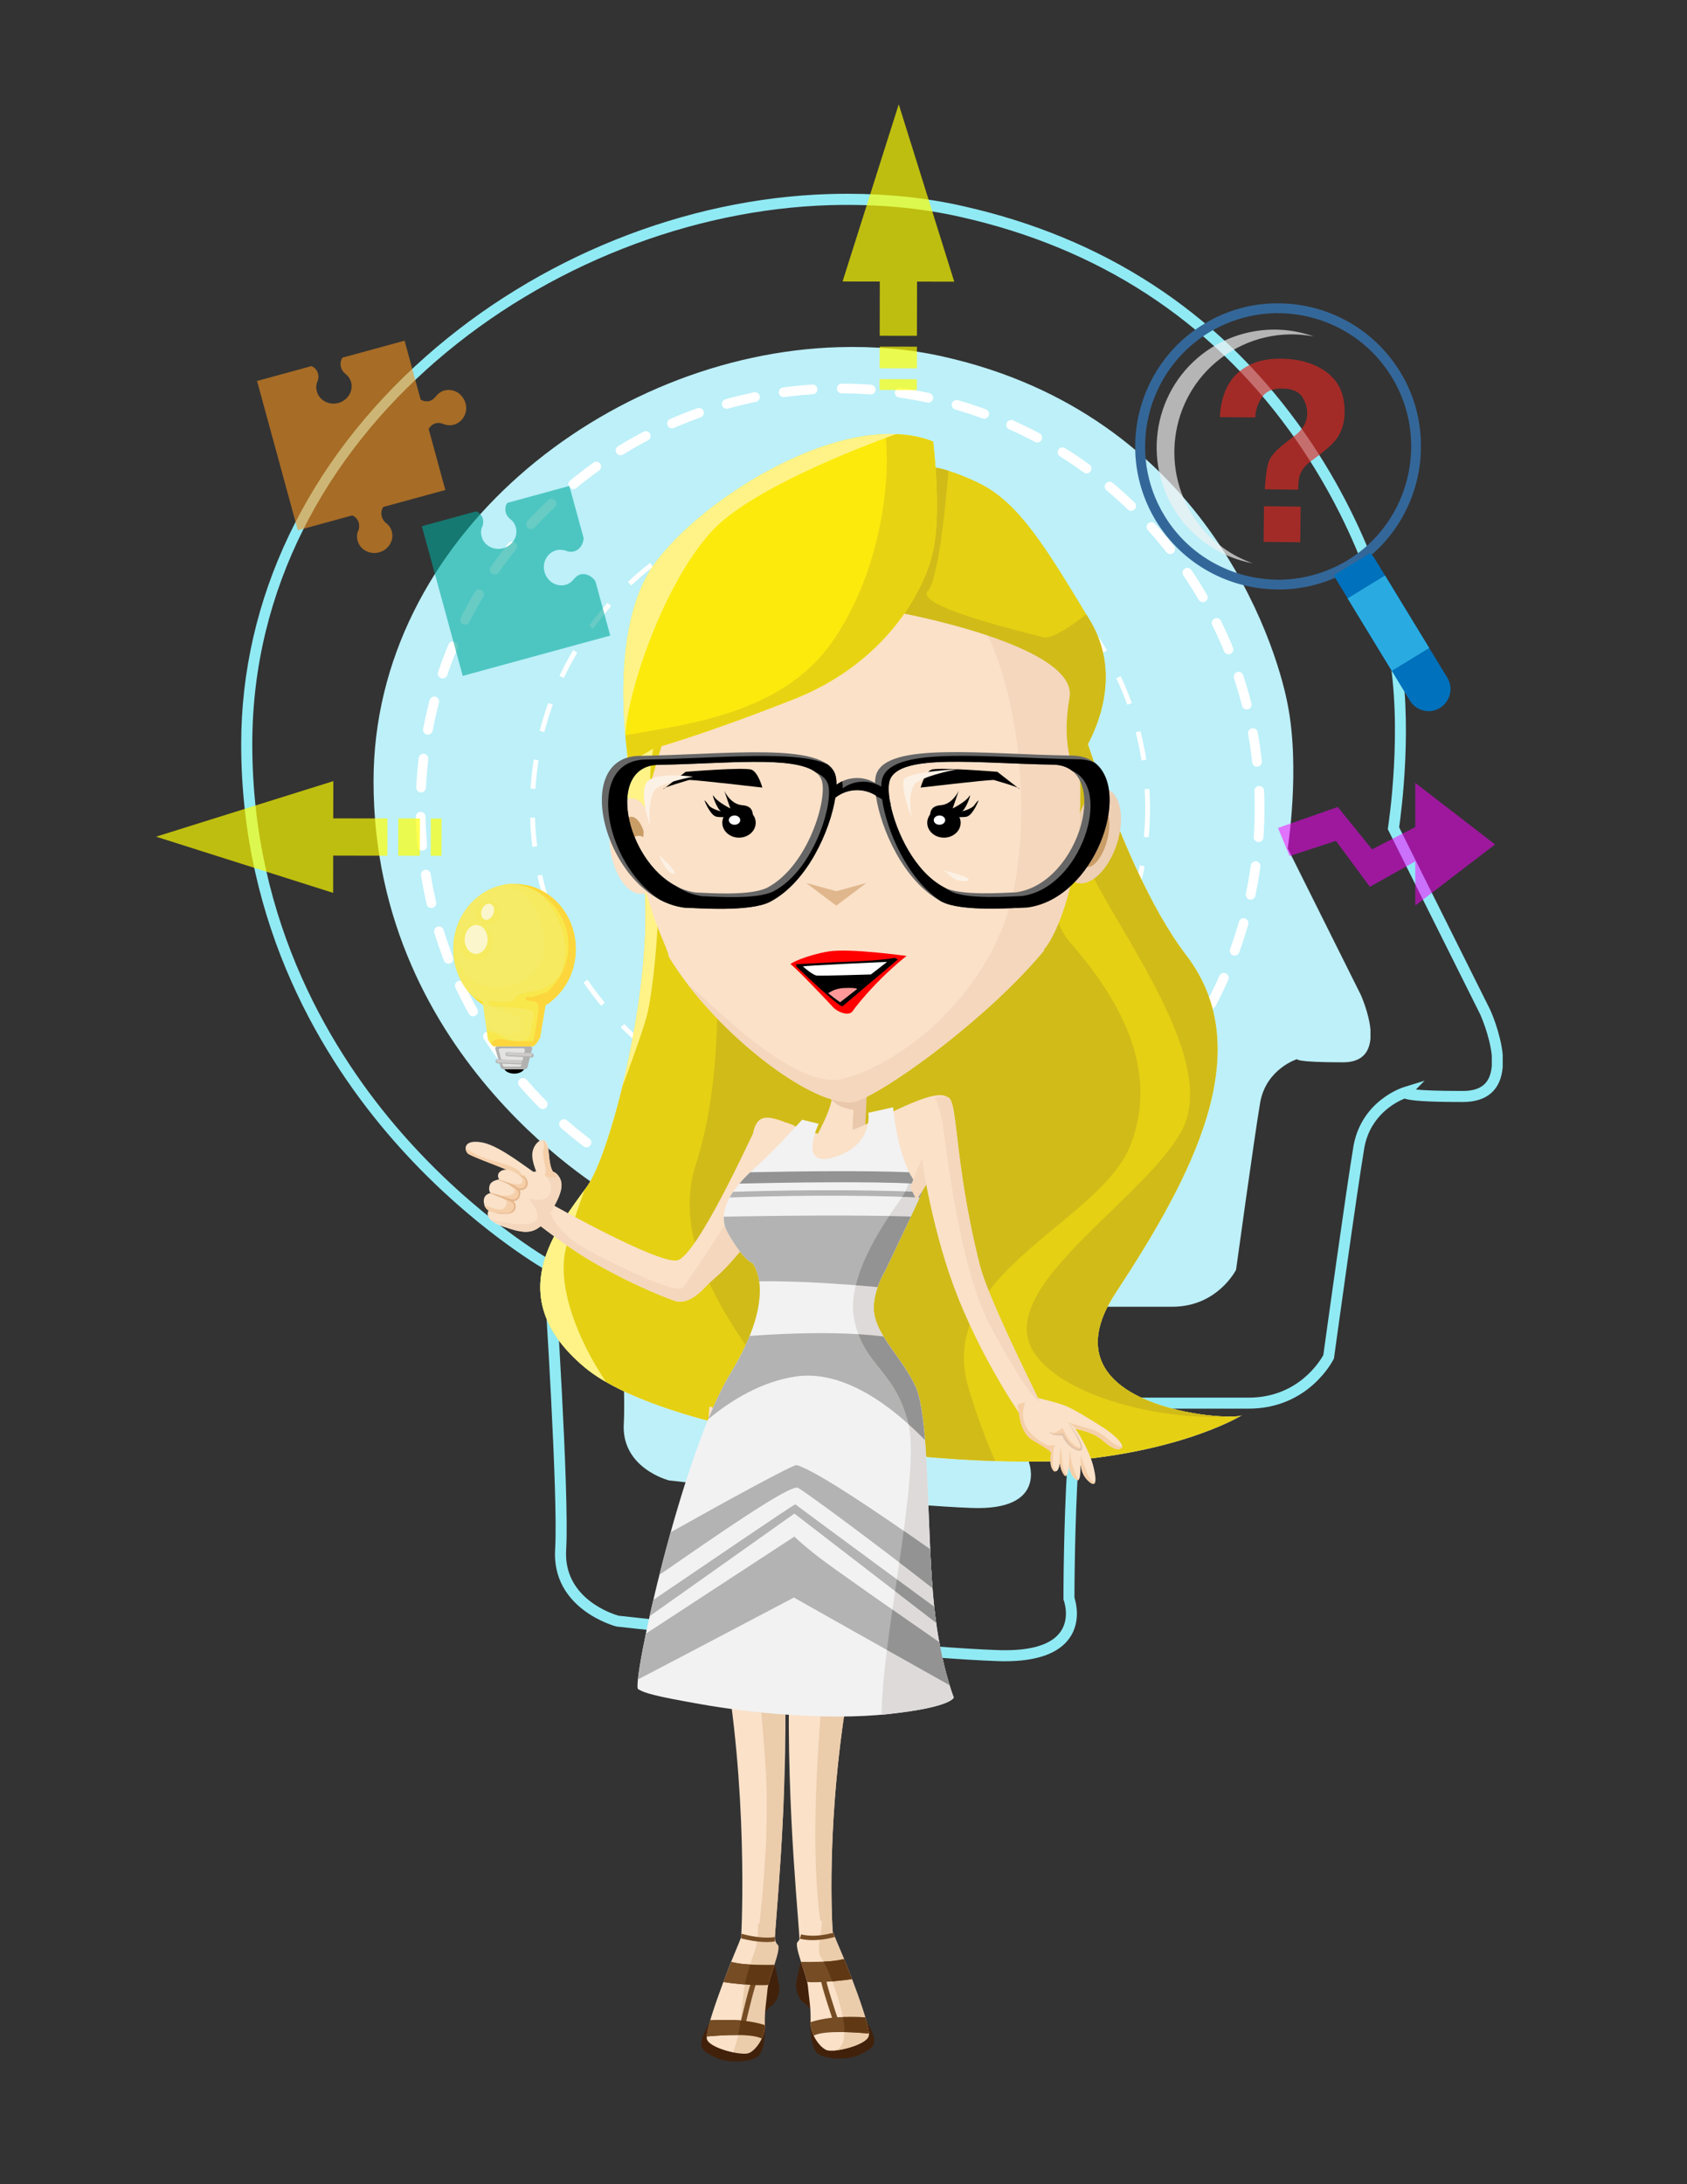 <?xml version="1.0" encoding="UTF-8"?> <svg xmlns="http://www.w3.org/2000/svg" xmlns:xlink="http://www.w3.org/1999/xlink" version="1.1" id="a" x="0px" y="0px" viewBox="0 0 612 792" xml:space="preserve"><rect x="0" y="0" width="612" height="792" fill="#333333" stroke="none"/> <path fill="#90EAF4" d="M545.15,382.48c-0.75-7.89-4.35-15.9-4.54-16.31l-33.04-66.19c0.73-5.01,5.21-38.24-0.11-65.39 c-1.31-6.93-9.24-43.39-36.55-80.94c-29.79-40.96-70.69-67.51-121.55-78.91c-13.05-2.97-27.13-4.48-41.85-4.48 c-2.17,0-4.39,0.03-6.6,0.1c-52.47,1.56-105.83,23.02-146.38,58.86c-43.23,38.2-67.03,88.12-67.03,140.56 c0,66.64,30.06,114.97,55.29,143.77c24.46,27.94,49.27,43.44,54.37,46.48c0.63,9.65,5.33,82.23,4.24,101.43 c-1.56,22.1,21.89,28.23,22.13,28.29l0.26,0.05c0.39,0.04,39.28,4.37,77,7.93c29.35,2.68,49.15,4.17,60.53,4.57 c1.12,0.05,2.22,0.07,3.28,0.07c11.67,0,19.57-2.87,23.47-8.51c4.11-5.95,2.26-12.86,1.71-14.55c0-3.13,0.1-27.62,1.42-48.31 c1.07-19.89,17.92-20.21,18.63-20.22h43.15c21.62,0,30.44-17.19,30.8-17.92l0.15-0.29l0.04-0.33c0.08-0.61,8.42-61.14,11.01-76.27 c2.23-11.8,11.62-16.44,14.55-17.62c2.1,0.72,7.3,1.24,21.14,1.24c8.78,0,13.79-4.37,14.47-12.65v-4.46H545.15z M541.16,386.69 c-0.53,6.07-3.86,8.9-10.48,8.9c-9.46,0-14.43-0.26-17.03-0.52l3.14-3.2l-7.57,2.35c-0.62,0.19-15.1,4.86-18.16,21.05 c-2.5,14.62-10.3,71.08-10.99,76.08c-1.18,2.16-9.17,15.44-27.08,15.44h-43.15c-0.21,0-21.35,0.27-22.62,23.98 c-1.42,22.14-1.43,48.61-1.43,48.87v0.37l0.13,0.34c0.02,0.06,2.31,6.25-1.13,11.24c-3.11,4.5-9.9,6.79-20.17,6.79 c-1,0-2.05-0.02-3.13-0.07c-11.31-0.39-31.04-1.88-60.31-4.55c-36.5-3.44-74.1-7.6-76.78-7.9c-1.65-0.46-20.27-6.05-19-24.12 c1.18-20.75-4.09-99.67-4.31-103.01l-0.07-1.08l-0.95-0.53c-0.27-0.15-27.4-15.5-54.26-46.17c-24.77-28.29-54.29-75.74-54.29-141.14 c0-113.16,108.34-192.41,209.53-195.42c16.87-0.49,32.79,0.95,47.45,4.28c49.89,11.19,89.99,37.21,119.19,77.36 c26.81,36.86,34.57,72.55,35.86,79.34c5.61,28.59,0.04,64.29-0.01,64.64l-0.1,0.63l33.58,67.26c0.03,0.08,3.45,7.69,4.16,14.88v3.93 L541.16,386.69z"></path> <path fill="#BDF0F9" d="M493.71,360.83l-26.56-53.22c0,0,4.58-28.74,0-52.09c-4.39-23.17-30.97-105.13-124.83-126.18 c-12.6-2.87-25.42-3.82-38.22-3.45c-83.72,2.5-168.59,69.12-168.59,157.39c0,101.89,87.36,150.72,87.36,150.72 s4.38,65.29,3.44,81.93c-1.17,16.49,16.44,20.89,16.44,20.89s30.95,3.45,61.35,6.32c18.91,1.72,37.44,3.26,48.17,3.64 c27.71,1.16,21.02-16.47,21.02-16.47s0-21.06,1.14-38.86c0.95-17.62,16.45-17.62,16.45-17.62h34.4c16.44,0,23.13-13.4,23.13-13.4 s6.69-48.62,8.79-60.88c2.29-12.09,13.38-15.52,13.38-15.52s-1.15,1.17,16.64,1.17c7.06,0,9.55-3.83,9.95-8.62v-3.27 c-0.58-6.1-3.45-12.44-3.45-12.44L493.71,360.83z"></path> <g> <path fill="#FFFFFF" d="M304.8,446.96c-1.27,0-2.55-0.01-3.82-0.05c-0.97-0.02-1.74-0.83-1.72-1.8s0.86-1.76,1.8-1.72 c1.24,0.03,2.5,0.06,3.73,0.04c2.22,0,4.48-0.05,6.7-0.15c0.96-0.04,1.79,0.71,1.84,1.68c0.04,0.97-0.71,1.79-1.68,1.84 C309.37,446.9,307.07,446.95,304.8,446.96L304.8,446.96z M290.5,446.3c-0.05,0-0.11,0-0.17,0c-3.53-0.33-7.09-0.78-10.59-1.35 c-0.96-0.16-1.61-1.06-1.45-2.02c0.16-0.96,1.06-1.61,2.02-1.45c3.41,0.56,6.89,1,10.35,1.32c0.97,0.09,1.68,0.95,1.59,1.91 c-0.08,0.91-0.85,1.6-1.75,1.6L290.5,446.3z M322.1,445.98c-0.88,0-1.64-0.66-1.75-1.56c-0.11-0.97,0.58-1.84,1.55-1.95 c3.45-0.39,6.92-0.91,10.32-1.54c0.96-0.18,1.87,0.46,2.05,1.41c0.18,0.96-0.46,1.87-1.41,2.05c-3.48,0.64-7.03,1.17-10.56,1.57 c-0.07,0-0.13,0.01-0.2,0.01L322.1,445.98z M269.68,442.9c-0.13,0-0.27-0.02-0.41-0.05c-3.46-0.81-6.92-1.76-10.3-2.81 c-0.93-0.29-1.45-1.27-1.16-2.2c0.29-0.93,1.28-1.45,2.2-1.16c3.3,1.03,6.68,1.95,10.06,2.75c0.95,0.22,1.53,1.17,1.31,2.12 C271.19,442.36,270.47,442.91,269.68,442.9L269.68,442.9z M342.84,442.15c-0.78,0-1.5-0.53-1.7-1.32c-0.24-0.94,0.32-1.9,1.26-2.14 c3.35-0.86,6.72-1.86,10-2.96c0.92-0.31,1.92,0.19,2.23,1.11c0.31,0.92-0.19,1.92-1.11,2.23c-3.36,1.12-6.81,2.14-10.24,3.02 C343.13,442.13,342.99,442.15,342.84,442.15L342.84,442.15z M249.52,436.63c-0.21,0-0.43-0.04-0.64-0.12 c-3.31-1.29-6.61-2.71-9.82-4.22c-0.88-0.41-1.25-1.46-0.84-2.34s1.46-1.26,2.34-0.84c3.13,1.48,6.36,2.87,9.59,4.13 c0.91,0.35,1.35,1.37,1,2.28c-0.27,0.7-0.94,1.12-1.64,1.12L249.52,436.63z M362.85,435.47c-0.69,0-1.34-0.41-1.63-1.09 c-0.37-0.9,0.06-1.93,0.95-2.3c3.19-1.32,6.38-2.77,9.48-4.31c0.87-0.44,1.93-0.08,2.36,0.79s0.08,1.92-0.79,2.36 c-3.17,1.58-6.44,3.06-9.71,4.42c-0.22,0.09-0.45,0.13-0.67,0.13L362.85,435.47z M230.43,427.61c-0.29,0-0.59-0.07-0.86-0.22 c-3.09-1.73-6.17-3.6-9.13-5.55c-0.81-0.53-1.04-1.62-0.51-2.44c0.53-0.81,1.62-1.04,2.44-0.51c2.9,1.9,5.9,3.72,8.92,5.42 c0.85,0.48,1.15,1.55,0.67,2.4C231.64,427.28,231.04,427.61,230.43,427.61L230.43,427.61z M381.72,426.08 c-0.6,0-1.19-0.31-1.52-0.87c-0.49-0.84-0.21-1.92,0.62-2.41c2.98-1.75,5.95-3.63,8.8-5.59c0.8-0.55,1.9-0.34,2.44,0.46 c0.55,0.8,0.34,1.9-0.46,2.45c-2.92,2-5.95,3.93-9.01,5.72c-0.28,0.16-0.59,0.24-0.89,0.24H381.72z M212.78,416.03 c-0.37,0-0.74-0.12-1.06-0.36c-2.82-2.14-5.61-4.42-8.28-6.75c-0.73-0.64-0.81-1.75-0.17-2.48s1.75-0.8,2.48-0.17 c2.61,2.28,5.33,4.5,8.09,6.6c0.77,0.59,0.92,1.69,0.34,2.47C213.83,415.8,213.31,416.03,212.78,416.03z M399.12,414.17 c-0.52,0-1.03-0.23-1.38-0.67c-0.6-0.76-0.47-1.87,0.29-2.47c2.71-2.15,5.39-4.42,7.95-6.75c0.72-0.65,1.83-0.6,2.49,0.12 c0.65,0.72,0.6,1.83-0.12,2.49c-2.62,2.39-5.36,4.71-8.14,6.91C399.89,414.06,399.5,414.18,399.12,414.17L399.12,414.17z M196.9,402.14c-0.45,0-0.9-0.17-1.25-0.52c-2.5-2.51-4.94-5.14-7.27-7.82c-0.64-0.73-0.56-1.85,0.18-2.48 c0.73-0.64,1.85-0.56,2.48,0.18c2.27,2.62,4.66,5.19,7.1,7.64c0.69,0.69,0.68,1.8,0,2.49C197.8,401.97,197.35,402.14,196.9,402.14 L196.9,402.14z M414.72,399.97c-0.44,0-0.88-0.16-1.22-0.49c-0.7-0.67-0.73-1.79-0.06-2.49c2.4-2.5,4.73-5.12,6.95-7.78 c0.62-0.75,1.73-0.85,2.48-0.23s0.85,1.73,0.23,2.48c-2.27,2.72-4.66,5.4-7.11,7.96C415.64,399.78,415.18,399.96,414.72,399.97 L414.72,399.97z M183.09,386.2c-0.53,0-1.06-0.24-1.41-0.7c-2.13-2.83-4.19-5.78-6.12-8.74c-0.53-0.81-0.3-1.9,0.52-2.43 c0.81-0.53,1.9-0.3,2.43,0.52c1.88,2.9,3.89,5.77,5.98,8.54c0.58,0.78,0.43,1.88-0.35,2.46c-0.32,0.24-0.69,0.35-1.06,0.35H183.09z M428.22,383.75c-0.36,0-0.72-0.11-1.03-0.33c-0.79-0.57-0.97-1.67-0.4-2.46c2.03-2.82,3.99-5.73,5.81-8.67 c0.51-0.83,1.59-1.08,2.42-0.57c0.82,0.51,1.08,1.6,0.57,2.42c-1.87,3-3.87,5.99-5.95,8.87 C429.3,383.49,428.76,383.74,428.22,383.75L428.22,383.75z M171.6,368.52c-0.62,0-1.22-0.33-1.54-0.91 c-1.72-3.1-3.35-6.29-4.85-9.5c-0.41-0.88-0.03-1.93,0.85-2.34s1.93-0.03,2.34,0.85c1.46,3.13,3.06,6.26,4.74,9.28 c0.47,0.85,0.17,1.92-0.68,2.39c-0.27,0.15-0.56,0.22-0.85,0.22L171.6,368.52z M439.36,365.82c-0.28,0-0.56-0.07-0.82-0.2 c-0.86-0.45-1.19-1.52-0.73-2.38c1.62-3.07,3.16-6.23,4.56-9.39c0.39-0.89,1.43-1.29,2.32-0.9s1.29,1.43,0.9,2.32 c-1.44,3.24-3,6.48-4.66,9.62C440.61,365.49,440.01,365.83,439.36,365.82L439.36,365.82z M162.68,349.43 c-0.71,0-1.37-0.43-1.64-1.13c-1.27-3.31-2.45-6.71-3.48-10.09c-0.28-0.93,0.24-1.91,1.17-2.2s1.91,0.24,2.2,1.17 c1.01,3.31,2.16,6.62,3.4,9.86c0.35,0.91-0.1,1.93-1.01,2.27C163.11,349.39,162.9,349.43,162.68,349.43L162.68,349.43z M447.91,346.51c-0.2,0-0.4-0.03-0.6-0.1c-0.91-0.33-1.39-1.34-1.06-2.25c1.18-3.26,2.25-6.6,3.2-9.93 c0.27-0.93,1.24-1.48,2.17-1.21c0.93,0.27,1.48,1.24,1.21,2.17c-0.97,3.41-2.07,6.83-3.28,10.16 C449.29,346.07,448.61,346.51,447.91,346.51L447.91,346.51z M156.5,329.26c-0.8,0-1.52-0.55-1.71-1.36 c-0.8-3.45-1.49-6.97-2.05-10.48c-0.15-0.96,0.5-1.86,1.46-2.01c0.97-0.15,1.86,0.5,2.01,1.46c0.55,3.42,1.22,6.87,2,10.24 c0.22,0.95-0.37,1.89-1.32,2.11c-0.13,0.03-0.27,0.05-0.4,0.05L156.5,329.26z M453.68,326.22c-0.12,0-0.24-0.01-0.36-0.04 c-0.95-0.2-1.56-1.13-1.36-2.08c0.71-3.38,1.31-6.84,1.79-10.28c0.13-0.96,1.03-1.64,1.98-1.5c0.96,0.13,1.64,1.02,1.5,1.98 c-0.49,3.52-1.1,7.06-1.83,10.52C455.23,325.65,454.49,326.22,453.68,326.22L453.68,326.22z M153.18,308.43 c-0.9,0-1.67-0.69-1.75-1.6c-0.31-3.52-0.51-7.11-0.58-10.66c-0.02-0.97,0.75-1.77,1.72-1.79c0.96-0.03,1.77,0.75,1.79,1.72 c0.07,3.47,0.26,6.97,0.57,10.42c0.09,0.97-0.63,1.82-1.6,1.91c-0.05,0-0.11,0-0.16,0H153.18z M456.57,305.32c0,0-0.08,0-0.12,0 c-0.97-0.07-1.7-0.91-1.63-1.87c0.23-3.45,0.35-6.96,0.35-10.43c0-2.05-0.04-4.12-0.12-6.17c-0.04-0.97,0.72-1.79,1.69-1.83 c1.01-0.04,1.79,0.72,1.83,1.69c0.09,2.09,0.13,4.21,0.13,6.31c0,3.55-0.12,7.14-0.36,10.67c-0.06,0.93-0.84,1.64-1.75,1.64 L456.57,305.32z M152.76,287.34c0,0-0.06,0-0.09,0c-0.97-0.05-1.72-0.87-1.67-1.84c0.17-3.54,0.47-7.12,0.88-10.64 c0.11-0.97,0.99-1.65,1.95-1.54c0.97,0.11,1.66,0.99,1.54,1.95c-0.4,3.44-0.69,6.93-0.86,10.4 C154.46,286.61,153.69,287.34,152.76,287.34L152.76,287.34z M456.02,278.02c-0.89,0-1.65-0.67-1.75-1.57 c-0.38-3.45-0.88-6.92-1.49-10.32c-0.17-0.96,0.46-1.87,1.42-2.04c0.96-0.17,1.87,0.46,2.04,1.42c0.63,3.48,1.14,7.03,1.53,10.56 c0.11,0.97-0.59,1.83-1.56,1.94C456.14,278.01,456.08,278.02,456.02,278.02L456.02,278.02z M155.23,266.4 c-0.11,0-0.22-0.01-0.33-0.03c-0.96-0.18-1.58-1.1-1.4-2.06c0.66-3.49,1.45-6.99,2.34-10.42c0.25-0.94,1.21-1.5,2.15-1.26 c0.94,0.25,1.5,1.21,1.26,2.15c-0.88,3.35-1.65,6.77-2.29,10.18c-0.16,0.84-0.9,1.43-1.73,1.43V266.4z M452.28,257.27 c-0.79,0-1.5-0.53-1.7-1.33c-0.85-3.36-1.83-6.73-2.92-10.01c-0.3-0.92,0.2-1.92,1.12-2.22c0.92-0.31,1.92,0.2,2.22,1.12 c1.11,3.36,2.11,6.81,2.99,10.25c0.24,0.94-0.33,1.9-1.27,2.14C452.57,257.26,452.43,257.27,452.28,257.27L452.28,257.27z M160.58,246c-0.19,0-0.38-0.03-0.56-0.09c-0.92-0.31-1.41-1.31-1.1-2.23c1.14-3.36,2.41-6.73,3.78-10c0.37-0.9,1.4-1.32,2.3-0.94 c0.9,0.37,1.32,1.41,0.94,2.3c-1.34,3.2-2.58,6.49-3.69,9.77c-0.25,0.73-0.93,1.2-1.67,1.2V246z M445.68,237.24 c-0.69,0-1.35-0.41-1.63-1.09c-1.31-3.2-2.75-6.4-4.28-9.5c-0.43-0.87-0.07-1.93,0.8-2.36c0.87-0.43,1.93-0.07,2.35,0.8 c1.57,3.18,3.04,6.45,4.38,9.73c0.37,0.9-0.06,1.93-0.96,2.29c-0.22,0.09-0.44,0.13-0.67,0.13H445.68z M168.72,226.52 c-0.27,0-0.54-0.06-0.79-0.19c-0.87-0.44-1.22-1.49-0.78-2.36c1.59-3.17,3.32-6.32,5.13-9.37c0.5-0.84,1.57-1.11,2.41-0.62 c0.83,0.5,1.11,1.58,0.62,2.41c-1.77,2.99-3.46,6.07-5.01,9.16c-0.31,0.61-0.93,0.97-1.57,0.97L168.72,226.52z M436.36,218.34 c-0.61,0-1.19-0.31-1.52-0.87c-1.74-2.99-3.61-5.96-5.55-8.82c-0.55-0.8-0.34-1.9,0.47-2.44c0.8-0.55,1.9-0.34,2.44,0.47 c1.99,2.93,3.9,5.97,5.68,9.03c0.49,0.84,0.2,1.92-0.64,2.41c-0.28,0.16-0.58,0.24-0.88,0.24V218.34z M179.49,208.37 c-0.34,0-0.69-0.1-1-0.31c-0.8-0.55-1-1.65-0.45-2.45c2.02-2.92,4.16-5.8,6.37-8.57c0.61-0.76,1.71-0.88,2.47-0.28 c0.76,0.61,0.88,1.71,0.28,2.47c-2.16,2.71-4.26,5.52-6.23,8.38C180.59,208.1,180.04,208.37,179.49,208.37L179.49,208.37z M424.52,200.9c-0.52,0-1.04-0.23-1.38-0.67c-2.14-2.72-4.4-5.41-6.72-7.98c-0.65-0.72-0.59-1.83,0.13-2.48s1.83-0.59,2.48,0.13 c2.38,2.63,4.69,5.38,6.88,8.16c0.6,0.76,0.47,1.87-0.3,2.47c-0.32,0.25-0.71,0.38-1.09,0.38L424.52,200.9z M192.66,191.88 c-0.42,0-0.85-0.15-1.19-0.46c-0.72-0.66-0.76-1.77-0.11-2.49c2.39-2.61,4.91-5.17,7.49-7.61c0.7-0.67,1.82-0.64,2.49,0.07 c0.67,0.7,0.64,1.82-0.07,2.49c-2.52,2.39-4.98,4.89-7.32,7.44c-0.35,0.38-0.82,0.57-1.3,0.57L192.66,191.88z M410.37,185.24 c-0.44,0-0.88-0.16-1.22-0.49c-2.49-2.4-5.1-4.75-7.76-6.98c-0.74-0.62-0.84-1.73-0.22-2.48c0.63-0.75,1.74-0.84,2.48-0.22 c2.72,2.28,5.39,4.69,7.94,7.14c0.7,0.67,0.72,1.79,0.04,2.49C411.29,185.06,410.82,185.24,410.37,185.24L410.37,185.24z M207.96,177.36c-0.51,0-1.01-0.22-1.36-0.64c-0.62-0.75-0.51-1.86,0.24-2.48c2.73-2.26,5.58-4.44,8.46-6.5 c0.79-0.57,1.89-0.38,2.45,0.41c0.57,0.79,0.38,1.89-0.41,2.46c-2.81,2.01-5.6,4.15-8.27,6.36c-0.33,0.27-0.72,0.4-1.12,0.4 L207.96,177.36z M394.2,171.67c-0.36,0-0.72-0.11-1.03-0.34c-2.81-2.04-5.71-4.01-8.65-5.85c-0.82-0.52-1.07-1.6-0.56-2.43 c0.52-0.82,1.6-1.07,2.43-0.56c3,1.88,5.98,3.89,8.85,5.98c0.79,0.57,0.96,1.67,0.39,2.46c-0.34,0.47-0.88,0.72-1.42,0.72 L394.2,171.67z M225.11,165.09c-0.59,0-1.17-0.3-1.5-0.84c-0.51-0.83-0.25-1.91,0.58-2.42c3.02-1.86,6.14-3.63,9.27-5.27 c0.86-0.45,1.92-0.12,2.37,0.74s0.12,1.92-0.74,2.37c-3.07,1.61-6.12,3.34-9.06,5.15c-0.29,0.18-0.61,0.26-0.92,0.26V165.09z M376.31,160.46c-0.28,0-0.56-0.07-0.83-0.21c-3.06-1.63-6.22-3.18-9.38-4.59c-0.89-0.4-1.29-1.44-0.89-2.33s1.44-1.28,2.32-0.89 c3.24,1.45,6.47,3.03,9.6,4.7c0.86,0.46,1.18,1.52,0.72,2.38c-0.32,0.59-0.92,0.93-1.55,0.93L376.31,160.46z M243.78,155.32 c-0.68,0-1.32-0.39-1.61-1.05c-0.39-0.89,0.02-1.93,0.91-2.32c3.24-1.42,6.58-2.74,9.91-3.93c0.91-0.33,1.92,0.15,2.25,1.07 c0.33,0.92-0.15,1.92-1.07,2.25c-3.25,1.16-6.51,2.45-9.68,3.84C244.26,155.28,244.02,155.33,243.78,155.32L243.78,155.32z M357.03,151.84c-0.2,0-0.41-0.03-0.6-0.11c-3.25-1.19-6.59-2.28-9.91-3.24c-0.93-0.27-1.47-1.24-1.2-2.18 c0.27-0.93,1.24-1.47,2.18-1.2c3.41,0.98,6.82,2.1,10.15,3.32c0.91,0.33,1.38,1.34,1.05,2.26c-0.26,0.71-0.93,1.16-1.65,1.16 L357.03,151.84z M263.63,148.24c-0.77,0-1.48-0.51-1.69-1.29c-0.26-0.94,0.28-1.91,1.22-2.17c3.41-0.95,6.9-1.8,10.38-2.52 c0.95-0.2,1.88,0.42,2.08,1.37c0.2,0.95-0.42,1.88-1.37,2.08c-3.39,0.7-6.8,1.53-10.14,2.46 C263.95,148.22,263.79,148.24,263.63,148.24L263.63,148.24z M336.77,146c-0.12,0-0.25-0.01-0.37-0.04 c-3.39-0.72-6.84-1.34-10.27-1.83c-0.96-0.14-1.63-1.03-1.49-1.99s1.04-1.63,1.99-1.49c3.51,0.5,7.04,1.13,10.51,1.87 c0.95,0.2,1.55,1.14,1.35,2.09C338.31,145.44,337.58,146,336.77,146L336.77,146z M284.29,143.99c-0.87,0-1.62-0.64-1.74-1.52 c-0.13-0.96,0.55-1.85,1.51-1.98c3.51-0.47,7.08-0.82,10.62-1.05c0.98-0.06,1.81,0.67,1.87,1.64s-0.67,1.81-1.64,1.87 c-3.46,0.22-6.95,0.57-10.38,1.03C284.45,143.99,284.37,144,284.29,143.99L284.29,143.99z M315.89,143.03c0,0-0.08,0-0.13,0 c-3.45-0.25-6.95-0.38-10.42-0.4c-0.97,0-1.76-0.79-1.75-1.77c0-0.97,0.79-1.75,1.76-1.75l0,0c3.55,0.01,7.14,0.15,10.66,0.4 c0.97,0.07,1.7,0.91,1.63,1.88C317.57,142.32,316.8,143.02,315.89,143.03L315.89,143.03z"></path> <path fill="#FFFFFF" d="M304.77,405.5h-0.02c-1.19,0-2.37-0.02-3.55-0.05l0.05-1.76c1.16,0.04,2.33,0.05,3.49,0.05h0.02 c2.3,0,4.63-0.07,6.92-0.21l0.11,1.76c-2.33,0.14-4.69,0.22-7.03,0.22L304.77,405.5z M290.64,404.62 c-3.5-0.44-7.01-1.05-10.44-1.81l0.38-1.72c3.38,0.75,6.84,1.35,10.28,1.78L290.64,404.62z M322.33,404.13l-0.27-1.74 c3.43-0.54,6.86-1.25,10.22-2.1l0.44,1.7c-3.41,0.87-6.9,1.59-10.38,2.14L322.33,404.13z M269.97,400.02 c-3.35-1.09-6.68-2.35-9.92-3.75l0.7-1.61c3.18,1.38,6.46,2.62,9.76,3.69L269.97,400.02L269.97,400.02z M342.85,398.89l-0.6-1.66 c3.26-1.17,6.5-2.52,9.64-3.99l0.75,1.59C349.45,396.33,346.16,397.7,342.85,398.89z M250.54,391.6c-3.08-1.7-6.12-3.56-9.03-5.55 l0.99-1.45c2.87,1.95,5.86,3.79,8.89,5.46L250.54,391.6z M362,389.86l-0.9-1.51c2.98-1.77,5.91-3.69,8.72-5.74l1.03,1.42 C368,386.1,365.02,388.06,362,389.86z M233.03,379.68c-2.71-2.25-5.35-4.65-7.84-7.14l1.25-1.24c2.45,2.45,5.05,4.82,7.71,7.03 L233.03,379.68L233.03,379.68z M379.12,377.41l-1.16-1.32c2.6-2.29,5.12-4.73,7.49-7.26l1.28,1.2 C384.32,372.6,381.76,375.08,379.12,377.41z M218.06,364.71c-2.25-2.71-4.39-5.56-6.37-8.47l1.45-0.99 c1.95,2.86,4.06,5.67,6.27,8.34L218.06,364.71L218.06,364.71z M393.62,361.98l-1.39-1.08c2.13-2.74,4.15-5.61,6.01-8.53l1.48,0.95 c-1.89,2.97-3.94,5.88-6.1,8.67V361.98z M206.15,347.2c-1.7-3.09-3.27-6.29-4.67-9.52l1.61-0.7c1.38,3.18,2.92,6.33,4.59,9.37 L206.15,347.2L206.15,347.2z M404.98,344.11l-1.57-0.8c1.58-3.09,3.02-6.29,4.3-9.51l1.64,0.65 C408.05,337.72,406.58,340.97,404.98,344.11z M197.73,327.77c-1.09-3.35-2.02-6.79-2.79-10.23l1.72-0.38 c0.75,3.38,1.67,6.77,2.74,10.06l-1.67,0.54L197.73,327.77z M412.77,324.42l-1.69-0.49c0.96-3.32,1.78-6.74,2.43-10.15l1.73,0.33 C414.58,317.57,413.75,321.04,412.77,324.42z M193.13,307.1c-0.44-3.48-0.71-7.04-0.82-10.57l1.76-0.05 c0.11,3.47,0.38,6.97,0.8,10.4l-1.75,0.22H193.13z M416.72,303.62l-1.75-0.16c0.32-3.44,0.48-6.95,0.48-10.42 c0-2.3-0.07-4.62-0.21-6.89l1.76-0.11c0.14,2.31,0.21,4.66,0.21,7C417.21,296.57,417.05,300.13,416.72,303.62L416.72,303.62z M194.24,286.05l-1.76-0.11c0.22-3.52,0.61-7.06,1.15-10.53l1.74,0.27C194.83,279.1,194.45,282.59,194.24,286.05L194.24,286.05z M414.11,275.77c-0.54-3.43-1.24-6.87-2.1-10.22l1.71-0.44c0.87,3.4,1.59,6.9,2.13,10.38l-1.74,0.27V275.77z M197.48,265.46 l-1.7-0.44c0.87-3.41,1.92-6.82,3.12-10.13l1.65,0.6C199.38,258.75,198.34,262.1,197.48,265.46L197.48,265.46z M408.95,255.57 c-1.17-3.26-2.51-6.5-3.99-9.64l1.59-0.75c1.5,3.19,2.87,6.48,4.05,9.79l-1.66,0.59L408.95,255.57z M204.54,245.85l-1.59-0.75 c1.5-3.18,3.17-6.33,4.97-9.36l1.51,0.9C207.66,239.62,206.01,242.72,204.54,245.85L204.54,245.85z M400.07,236.72 c-1.76-2.98-3.69-5.91-5.73-8.72l1.42-1.03c2.07,2.85,4.03,5.83,5.82,8.86L400.07,236.72L400.07,236.72z M215.17,227.92l-1.42-1.04 c2.07-2.84,4.31-5.63,6.64-8.27l1.32,1.16c-2.29,2.6-4.49,5.34-6.53,8.14L215.17,227.92z M387.82,219.85 c-2.29-2.6-4.73-5.12-7.26-7.5l1.2-1.28c2.56,2.41,5.04,4.97,7.37,7.62l-1.32,1.16H387.82z M228.97,212.29l-1.2-1.28 c2.57-2.41,5.28-4.73,8.06-6.88l1.08,1.39c-2.74,2.12-5.41,4.4-7.93,6.78L228.97,212.29z M372.63,205.57 c-2.74-2.13-5.61-4.15-8.53-6.01l0.95-1.48c2.97,1.89,5.88,3.94,8.66,6.11l-1.08,1.39L372.63,205.57z M245.44,199.51l-0.94-1.48 c2.97-1.89,6.07-3.66,9.2-5.26l0.8,1.57C251.42,195.91,248.37,197.65,245.44,199.51L245.44,199.51z M355.05,194.38 c-3.09-1.58-6.29-3.03-9.51-4.3l0.65-1.64c3.27,1.3,6.52,2.77,9.66,4.37L355.05,194.38z M264.01,190.04l-0.65-1.64 c3.27-1.3,6.65-2.45,10.03-3.43l0.49,1.69C270.55,187.62,267.23,188.76,264.01,190.04L264.01,190.04z M335.67,186.69 c-3.33-0.97-6.74-1.78-10.14-2.43l0.33-1.73c3.46,0.66,6.93,1.49,10.31,2.47L335.67,186.69L335.67,186.69z M284.02,184.24 l-0.33-1.73c3.46-0.65,6.99-1.15,10.49-1.48l0.16,1.75C290.89,183.1,287.41,183.59,284.02,184.24L284.02,184.24z M315.19,182.79 c-3.44-0.32-6.94-0.49-10.42-0.49v-1.76c3.53,0,7.09,0.17,10.59,0.5L315.19,182.79L315.19,182.79z"></path> </g> <path id="b" opacity="0.68" fill="#FFFF00" d="M319.13,121.75l0.04-19.66l-13.51-0.02l20.38-64.24 l20.14,64.31l-13.5-0.03l-0.04,19.66L319.13,121.75L319.13,121.75z M319.11,133.55l0.02-7.86l13.51,0.02v7.86l-13.52-0.02 L319.11,133.55z M319.1,141.41v-3.93l13.51,0.03v3.93L319.1,141.41L319.1,141.41z"></path> <g> <path opacity="0.59" fill="#F7931E" d="M108.04,192.29c-10.51-38.46-4.46-16.32-14.79-54.15 l19.73-5.39c1.22,0.48,2.04,1.47,2.39,2.74c0.24,0.89,0.19,1.72-0.11,2.61l0,0c-0.61,1.25-0.68,2.5-0.29,3.89 c0.86,3.16,4.37,5.06,7.79,4.13c3.41-0.93,5.47-4.35,4.61-7.51c-0.38-1.39-1.2-2.39-2.23-3.2l0,0c-0.71-0.62-1.18-1.31-1.42-2.19 c-0.35-1.27-0.15-2.54,0.53-3.54l22.52-6.15c3.14,11.51,4.77,17.46,5.84,21.38c0.97,0.55,2.11,0.78,3.25,0.47 c0.88-0.24,1.66-0.86,2.16-1.54l0,0c0.8-1.04,1.93-1.9,3.19-2.24c3.3-0.9,6.72,1.16,7.69,4.71c0.9,3.29-1,6.8-4.3,7.7 c-1.26,0.35-2.66,0.18-3.88-0.3l0,0c-0.78-0.33-1.76-0.47-2.65-0.23c-1.14,0.31-2.01,1.09-2.56,2.06 c1.07,3.92,2.73,9.99,6.05,22.14l-22.52,6.15c-0.68,1-0.88,2.28-0.53,3.55c0.21,0.76,0.71,1.57,1.42,2.19l0,0 c1,0.68,1.85,1.8,2.23,3.2c0.86,3.16-1.2,6.58-4.61,7.51c-3.42,0.93-6.93-0.96-7.79-4.13c-0.38-1.39-0.35-2.76,0.3-3.89l0,0 c0.3-0.9,0.31-1.85,0.11-2.61c-0.35-1.27-1.17-2.27-2.39-2.75l-19.73,5.39H108.04z"></path> <path opacity="0.59" fill="#00A99D" d="M221.39,230.46c-38.84,10.61-16.96,4.63-53.52,14.62 c-10.61-38.84-4.42-16.2-14.83-54.28l19.73-5.39c1.22,0.48,2.05,1.48,2.39,2.75c0.21,0.76,0.19,1.72-0.11,2.61l0,0 c-0.64,1.13-0.68,2.5-0.3,3.89c0.86,3.16,4.37,5.06,7.79,4.13c3.41-0.93,5.47-4.35,4.61-7.51c-0.38-1.39-1.23-2.52-2.23-3.2l0,0 c-0.71-0.62-1.21-1.44-1.42-2.19c-0.35-1.27-0.15-2.54,0.53-3.54l22.52-6.15l5.19,18.98c-0.18,2.36-1.56,4.23-3.46,4.75 c-0.89,0.24-1.84,0.23-2.61-0.1l0,0c-1.22-0.48-2.62-0.64-3.88-0.3c-3.29,0.9-5.19,4.41-4.26,7.82c0.97,3.54,4.39,5.6,7.68,4.7 c1.26-0.35,2.39-1.2,3.16-2.36l0.03,0.13c0.5-0.68,1.28-1.3,2.16-1.54c1.9-0.52,4.08,0.52,5.44,2.46l5.39,19.74L221.39,230.46z"></path> </g> <g> <g> <g> <path fill="#FFFFFF" d="M238.67,251.52c0,0-20.17,18.97-8.25,52.17S223.08,415.94,213,430.17c-10.09,14.23-32.1,39.52-0.92,65.61 s141.22,37.95,182.48,33.2c41.27-4.74,59.61-18.18,55.94-15.81c-3.67,2.37-73.36-2.37-45.85-44.27 c27.51-41.89,52.27-87.74,25.67-122.52c-26.59-34.78-45.85-110.67-49.52-121.73c-3.67-11.07-92.62-45.85-115.54-22.92 c-22.93,22.92-26.6,49.8-26.6,49.8L238.67,251.52z"></path> <path fill="#E5D013" d="M238.67,251.52c0,0-20.17,18.97-8.25,52.17S223.08,415.94,213,430.17c-10.09,14.23-32.1,39.52-0.92,65.61 s141.22,37.95,182.48,33.2c41.27-4.74,59.61-18.18,55.94-15.81c-3.67,2.37-73.36-2.37-45.85-44.27 c27.51-41.89,52.27-87.74,25.67-122.52c-26.59-34.78-45.85-110.67-49.52-121.73c-3.67-11.07-92.62-45.85-115.54-22.92 c-22.93,22.92-26.6,49.8-26.6,49.8L238.67,251.52z"></path> </g> <path fill="#D1BB18" d="M388.14,341.63c-16.51-18.97-11-95.65-11-95.65s-150.39-14.23-134.8,18.18s25.68,109.88,10.09,158.1 c-11.59,35.84,24.6,73.13,44.6,101.28c22.1,3.51,44.81,5.62,64.04,6.25c-2.96-6.56-6.22-15.06-9.61-26.12 c-12.84-41.89,47.68-60.08,58.69-88.53C421.15,386.68,404.65,360.6,388.14,341.63L388.14,341.63z"></path> <g> <path fill="#D1BB18" d="M450.12,513.32c0.05,0,0.11,0,0.17-0.01c0.8-0.47,0.88-0.57,0.21-0.14c-0.08,0.06-0.22,0.1-0.37,0.15 H450.12z"></path> <path fill="#D1BB18" d="M445.41,513.66c-16.4-0.22-64.37-8.81-40.77-44.76c27.51-41.89,52.27-87.74,25.67-122.52 c-26.59-34.78-45.85-110.67-49.52-121.73c-0.38-1.14-1.68-2.54-3.71-4.1c-1.13,1.08-1.79,1.73-1.79,1.73s3.67,0.79,0.92,4.74 c0,0,7.33,67.19,22.01,94.07c14.67,26.88,43.1,66.4,30.26,89.32s-57.77,50.59-55.94,72.72 C374.11,502.05,413.84,515.18,445.41,513.66L445.41,513.66z"></path> </g> <g> <path fill="#FFF388" d="M204.74,455.46c0.57-4.2,3.47-13.18,7.27-23.92c-10.43,14.44-30.14,38.97,0.07,64.24 c2.2,1.84,4.81,3.61,7.75,5.31c-10.52-15.75-16.79-33.09-15.08-45.63L204.74,455.46z"></path> <path fill="#FFF388" d="M230.42,303.69c7.59,21.14,2.54,60.87-4.74,90.62c4.58-12.4,8.36-22.95,9.32-27.38 c2.75-12.65,6.42-51.38,1.83-73.52c-4.58-22.13,8.25-45.85,8.25-45.85s-2.02-0.38-5.39-1c-0.77,3.11-1.03,4.95-1.03,4.95 s-20.17,18.97-8.25,52.17L230.42,303.69z"></path> </g> </g> <g> <path id="c" fill="#FAE1C8" d="M229.19,289.56c5.25,0.2,7.15,7.96,8,17.5l0.15,1.13c0.85,9.55,0.17,16.14-5.08,15.94 s-10.19-8.1-11.04-17.65C220.37,296.93,223.94,289.36,229.19,289.56L229.19,289.56z"></path> <path fill="#C99D66" d="M229.12,296.17c2.15,0.08,4.17,3.34,5.07,7.77c-0.46-0.31-0.95-0.56-1.46-0.71 c-1.98-0.59-3.44,0.43-3.26,2.28c0.18,1.85,1.93,3.83,3.92,4.42c0.45,0.13,0.87,0.17,1.25,0.15c-0.26,4.64-1.91,8-4.13,7.91 c-2.66-0.1-5.13-5.07-5.51-11.1c-0.38-6.03,1.46-10.83,4.12-10.73V296.17z"></path> </g> <g> <path id="d" fill="#EDCFB4" d="M400.58,285.96c-5.33-0.72-8.61,6.76-11.14,16.24l-0.34,1.12c-2.53,9.47-3,16.23,2.32,16.95 c5.33,0.72,11.7-6.38,14.23-15.85S405.91,286.68,400.58,285.96z"></path> <path fill="#C99D66" d="M399.5,292.64c-2.18-0.29-4.79,2.64-6.47,6.94c0.51-0.23,1.05-0.39,1.6-0.46c2.1-0.25,3.39,1.04,2.88,2.87 s-2.62,3.52-4.72,3.77c-0.48,0.06-0.91,0.02-1.29-0.07c-0.56,4.72,0.52,8.4,2.78,8.7c2.7,0.36,6.06-4.21,7.5-10.22 s0.43-11.17-2.27-11.54L399.5,292.64z"></path> </g> <g id="e"> <path id="f" fill="#FAE1C8" d="M314.2,396.35c-0.96,4.38-4.21,19.34-5.4,27.2c-1.43,0.39-2.74,0.7-3.71,0.84 c-2.59,0.37-9.98-3.35-12.26-4.89c2.65-7.43,9.93-17.48,8.97-23.98c-0.04-0.26-0.06-0.51-0.08-0.74 c2.46,1.04,5.86,1.92,10.29,1.75C312.78,396.5,313.51,396.44,314.2,396.35L314.2,396.35z"></path> <path id="g" fill="#EAC8AC" d="M314.4,396.25c0.01,2.94-0.84,21-1.73,26.42l-11.07,1.34c-0.68-0.22-1.37-0.51-2.04-0.84 c12.11-7.33,9.11-12.33,10.11-20.67c-5-1-5.3-1.48-7.97-3.53c0.23-2.07-0.16-1.86-0.39-3.45c-0.04-0.26-0.06-0.51-0.08-0.74 c2.46,1.04,5.86,1.92,10.29,1.75C312.56,396.49,313.52,396.39,314.4,396.25L314.4,396.25z"></path> </g> <g> <path fill="#FAE1C8" d="M288.5,408.75c1.22,3.81,9.27,7.05-8.88,30.95c-18.16,23.9-18.81,21.67-24.02,27.26 c-6.61,7.08-11.01,4.66-11.01,4.66s-13.45-4.56-30.78-14.72c-8.27-4.85-19.62-13.76-19.62-13.76l6.85-5.97 c0,0,37.33,20.99,44.51,19.86c7.18-1.14,27.37-45.77,28.22-47.27c1.83-3.22,13.95-3.48,14.75-1L288.5,408.75z"></path> <g> <g> <path fill="#FAE1C8" d="M193.98,425.16c-1.55-0.63-12.23-9.5-18.73-10.83c-7.19-1.48-6.94,2.54-5.56,3.9 c1.36,1.34,17.61,6.72,17.76,7.85c1.08,0.2,1.96,0.33,2.42,0.29C191.21,426.25,194.47,427.28,193.98,425.16L193.98,425.16z"></path> <path fill="#F5CFA9" d="M179.97,421.21c-7.56-1.97-10.22-4.13-11.01-5.09c-0.09,0.8,0.26,1.63,0.75,2.13 c0.95,0.94,9.17,3.85,14.09,5.91c1.87,0.64,3.01,1.75,4.1,2.4c0.67,0.11,1.46,0.03,1.78,0c-0.96-1.14-0.35-2.9-9.72-5.34 L179.97,421.21z"></path> </g> <path fill="#FAE1C8" d="M188.02,425.94c0,0-3.14-2.64-5.77-1.57s-1.19,3.32-1.19,3.32s-2.95,0.28-3.46,2.24 c-0.51,1.97,0.39,2.68,0.39,2.68s-3,0.37-2.42,3.66c0.35,2,1.7,2.68,1.7,2.68s-2.41,3.12,5.28,5.83s12.23,3.32,16.5-3.92 c4.27-7.25,6.33-11.61,3.01-15.09c-0.37-0.39-0.84-0.68-1.37-0.89C196.45,423.22,189.14,426.51,188.02,425.94L188.02,425.94z"></path> <path fill="#FAE1C8" d="M198.38,414.62c1.18,2.58,0.32,9.3,3.19,11.28s-6.32,0.49-6.32,0.49s-2.57-5.02-2.11-8.42 c0.46-3.41,3.88-6.32,5.23-3.35L198.38,414.62z"></path> <g> <path fill="#E1C4AB" d="M191.26,434.14c0,0,0.1,0.11,0.27,0.19C191.36,434.17,191.26,434.09,191.26,434.14z"></path> <path fill="#F4D7BD" d="M202.06,425.78c-0.37-0.39-0.84-0.68-1.37-0.89c-0.82-0.32-1.77-0.46-2.75-0.47 c0.02,0.63-0.03,1.18-0.23,1.59c0,0,3.61,3.71,1.67,7.14c-1.7,3.01-6.64,1.76-7.84,1.18c1.11,1.07,5.18,6.09,2.58,8.54 c-2.19,2.06-11.62,0.71-16.51-0.72c11.23,5.31,9.21,3.54,12.19,4.49c3.7,0.28,6.53-1.14,9.26-5.77 c4.27-7.25,6.33-11.61,3.01-15.09H202.06z"></path> </g> <path fill="#F5CFA9" d="M197.01,413.4c0.22,0.77,0.59,2.1,0.11,3.41c-0.77,2.07,1.54,7.2,0.58,9.19c0,0,0.28,0.29,0.64,0.78 c2.36,0.24,4.93,0.29,3.22-0.89c-2.39-1.65-2.2-6.56-2.74-9.65c-0.58-1.12-1.09-2.08-1.42-2.72 C197.27,413.46,197.14,413.42,197.01,413.4L197.01,413.4z"></path> <g> <path fill="#E1C4AB" d="M177.89,432.63c0.13,0.06,0.4,0.15,0.87,0.3c0.38,0.12,0.76,0.22,1.13,0.31 c-0.84-0.32-1.57-0.55-1.9-0.63C177.98,432.61,177.95,432.61,177.89,432.63L177.89,432.63z"></path> <path fill="#F5CFA9" d="M177.1,439.06c1.55,0.48,6.41,1.85,7.98,0.73c1.87-1.34,2.38-3.1,1.33-4.01 c-1.42-1.23,0.69,0.61,1.63-1.61c0.94-2.22-0.06-3.13,0-3.28c0.06-0.14,3.52,1.9,3.15-2.35c-0.17-2-0.74-2.23-1.42-2.52 c-0.5,0.11-1.06-0.05-1.37-0.04c0.66,0.7,1.72,2.07,0.84,3.05c-1.23,1.36-7.87-1.21-8.17-1.34c-0.29-0.12,5.74,2.44,5.65,4.2 c-0.08,1.6-3.3,2.19-6.91,1.33c1.92,0.74,4.4,1.98,4.02,3.18c-0.73,2.31-2.07,2.56-4.68,1.78c-1.9-0.57-2.99-1.01-3.49-1.25 c0.49,1.48,1.53,2.01,1.53,2.01s-0.03,0.05-0.08,0.13L177.1,439.06z"></path> </g> <g> <path fill="#E5B68C" d="M178.39,439.52l0.48,0.05C178.57,439.52,178.34,439.5,178.39,439.52z"></path> <path fill="#E5B68C" d="M188.27,426l0.43,0.25c0.24,0.43,2.08,0.64,2.13,2.65c0.01,0.67-0.19,1.19-0.6,1.56 c-0.42,0.37-1.05,0.55-1.64,0.46c-0.2-0.03-0.66-0.18-0.8-0.25l-0.25-0.13c-1.62-1.28-5.06-2.35-6.61-2.84 c-0.08,0.01-0.2,0.03-0.34,0.06c4.57,1.67,5.33,2.61,6.3,3.12l0.32,0.17c0.63,0.49,0.89,0.95,0.92,1.33 c0.11,1.46-0.41,1.98-1.07,2.35c-0.57,0.32-1.52,0.23-2.89-0.27c-0.83-0.3-1.59-0.57-2.29-0.82c-1.32-0.49-3.05-0.92-4-1.15 c0.06,0.08,0.11,0.12,0.11,0.12s-0.06,0-0.16,0.03c0.84,0.38,2.26,1.01,3.69,1.51c2.16,0.8,4.17,1.63,4.52,2.05 c0.41,0.48,0.61,1.44,0.25,2.2c-0.34,0.72-1.55,1.61-2.61,1.55c-2.96-0.15-2.77-0.18-2.78-0.18l-2.02-0.2 c0.44,0.07,1.04,0.18,1.23,0.26c0.79,0.18,1.52,0.37,3.84,0.3c1.76-0.05,2.62-0.93,2.88-1.47c0.43-0.91,0.29-2.11-0.33-2.85 c-0.07-0.09-0.19-0.18-0.35-0.29c0.48,0.01,0.88-0.08,1.22-0.26c0.9-0.5,1.34-1.45,1.42-2.82c0.02-0.33-0.09-0.58-0.3-0.91h0.02 c0.76,0.11,1.58-0.12,2.13-0.61c0.38-0.34,0.83-0.96,0.8-2.02c-0.04-1.67-1.79-2.52-2.83-2.89 C188.49,426.01,188.37,426.02,188.27,426L188.27,426z"></path> </g> </g> <path fill="#F4D7BD" d="M279.62,439.7c18.16-23.9,8.12-27.87,6.9-31.68c-0.12-0.38-0.44-0.72-0.87-1.01 c-9.41,17.86-36.2,57.94-37.81,59.82c-2,2.33-17.67-4.67-33.67-13c-10.45-5.44-13.93-11.6-14.81-15.21l-2.99,2.61 c-0.43,0.86-0.87,1.75-1.26,2.62c2.86,2.2,11.84,9.02,18.7,13.04c17.33,10.16,30.78,14.72,30.78,14.72s4.41,2.42,11.01-4.66 c5.22-5.59,5.86-3.36,24.02-27.26V439.7z"></path> </g> <path fill="#FAE1C8" d="M282.25,406c5.48,1.71,12.13,6.03,20.63,5.5s31.21-15.63,39.19-14.31c13.92,2.31-20.26,53.32-24.08,70.49 c-0.94,4.24-4.31,11.84,1.01,17.32c10.28,10.6,10.33,22.96,11.27,26.14c0.95,3.18-40.14,21.2-40.14,21.2l-13.63-22.33l11-48 c0,0-30.9-19.23-22.87-28.77c8.03-9.54,7.68-9.01,9.57-11.66c1.62-2.27-3.21-7.57,0.04-13.82c1.47-2.82,4-3,8-1.75L282.25,406z"></path> <path fill="#FAE1C8" d="M257.48,510c-0.94-0.25-1.32,49.19,6.25,97.32c7.97,50.7,5.05,97.27,5.05,97.27s12.76,4.1,12.27-0.01 c-0.37-3.09,4.86-47.59,3.72-95.93c-1.07-45.04-6.28-92.63-6.04-89.78C279.72,530.96,263.51,511.6,257.48,510L257.48,510z"></path> <path fill="#FAE1C8" d="M330.95,507.08c0.94-0.25-16.42,62.02-24,110.15c-7.99,50.7-4.62,87.36-4.62,87.36s-12.79,4.1-12.29-0.01 c0.37-3.09-4.87-47.59-3.73-95.93c1.07-45.04,6.29-92.63,6.05-89.78C291.37,530.96,324.91,508.68,330.95,507.08L330.95,507.08z"></path> <path fill="#EBCCAB" d="M284.77,608.65c-1.07-45.04-6.28-92.63-6.04-89.78c0.42,5.08-5.24,4.09-12.39,1.12 c2.18,28.3,11.27,105.85,11.78,128.94c0.61,27.59-3.55,56.08-3.77,58.03c3,0.45,6.95-0.4,6.71-2.38c-0.25-2.06,2-22.55,3.18-50.29 c0.21-13.03,0.45-26.43,0.67-38.05c-0.03-2.51-0.07-5.04-0.12-7.58L284.77,608.65z"></path> <path fill="#EBCCAB" d="M330.95,507.08c-2.76,0.73-11.24,5.76-19.56,9.88c-5.62,30.92-22.1,137.21-12.85,185.36 c0,0,1.42-0.76,3.51-1.92c-0.61-10.96-1.5-42.55,4.9-83.18c7.59-48.13,24.95-110.4,24-110.15V507.08z"></path> <path fill="#F2F2F2" d="M297,407.5c0,0-8,16.5,6,12s12-16,12-16l9-2c0,0,1.58,21.58,10.5,30.5c0.29,0.29-13.5,29-13.5,29 s-3.5,5.5-4,12c-0.77,10.02,9.45,17.9,15,29.5c5.5,11.5,4,54,7,81c2.26,20.38,7,32,7,32s-0.5,3.5-23.5,6s-51-0.5-68-3.5 s-20.5-4-23-5.5S247,527.5,265,498c17.71-29.03,8-40,8-40s-3-0.5-9-11s8.34-22.13,11.5-25c5.5-5,15.5-16,15.5-16L297,407.5z"></path> <path fill="#B3B3B3" d="M264,447c6,10.5,9,11,9,11s1.78,2.02,2.43,6.61c12.79-0.21,29.06,0.86,42.94,2.09 c1.17-3.39,2.64-5.71,2.64-5.71s5.46-11.36,9.44-19.87c-18.08-0.61-48.82-0.34-67.87,0.07c-0.07,1.93,0.34,3.88,1.44,5.8L264,447z"></path> <path fill="#DDDAD9" d="M322.5,621.5c23-2.5,23.5-6,23.5-6s-4.74-11.62-7-32c-3-27-1.5-69.5-7-81c-5.55-11.6-15.77-19.48-15-29.5 c0.5-6.5,4-12,4-12s13.79-28.71,13.5-29c-1.55-1.55-2.88-3.49-4.01-5.62c-0.91,2.91-1.84,5.47-2.65,6.79 c-2.67,4.33-21.33,27.67-18,45s14.67,18,19.67,38c4.56,18.24-9.45,76.94-9.68,105.6c0.9-0.08,1.79-0.17,2.68-0.26L322.5,621.5z"></path> <path fill="#939393" d="M310.44,466.04c2.7,0.21,5.35,0.43,7.92,0.66l0,0c1.03-2.98,2.28-5.12,2.57-5.6l0,0l0.06-0.11l0.04-0.07 c0,0,0.03-0.05,0.04-0.09c0.07-0.14,0.18-0.38,0.34-0.71c1.35-2.81,5.7-11.9,9.02-18.99c-2.43-0.08-5.09-0.15-7.91-0.2 C318.23,447.41,312.68,456.78,310.44,466.04L310.44,466.04z"></path> <path fill="#42210B" d="M290.51,711.26c0,0-1.73,7.06-1.73,8.83s0.87,4.76,2.89,6.17c2.02,1.41,7.5,8.47,7.5,9 s4.11-20.91,3.36-21.22C301.77,713.73,290.51,711.26,290.51,711.26z"></path> <path fill="#42210B" d="M293.86,731.98c0,0-0.18,10.5,2.78,12.67c2.95,2.16,10.81,2.5,15.4,0.31c4.6-2.19,5.71-3.46,4.79-6.9 c-0.93-3.44-8.22-14.64-8.22-14.64l-14.76,8.56L293.86,731.98z"></path> <path fill="#FAE1C8" d="M291.29,696.49c0,0-0.33,6.34-1.9,7.61c-1.57,1.27,3.4,12.3,3.7,16.11c0.31,3.8,1.14,7.96,0.95,12.67 c-0.19,4.71,3.27,9.41,5.78,10.48c2.5,1.08,14.09-1.68,15.26-4.94s-8.03-26.23-10.16-31.11s-4.06-9.95-4.17-10.49 c-0.11-0.54-9.45-0.33-9.45-0.33L291.29,696.49z"></path> <path fill="#EBCCAB" d="M302.17,743.58c4.27-0.23,11.96-2.53,12.91-5.16c1.17-3.26-8.03-26.23-10.16-31.11s-4.06-9.95-4.17-10.49 c-0.04-0.18-1.13-0.28-2.57-0.33c0.12,3.7-2.14,10.93-0.35,13.27c2.48,3.25,8.32,18.51,8.48,26.12 C306.44,742.04,304.57,743.12,302.17,743.58L302.17,743.58z"></path> <path fill="#754C24" d="M305.64,731.4c-4.86,0.1-8.81,0.97-11.6,1.84c0,1.69,0.44,3.37,1.14,4.87c0.11-0.05,0.22-0.1,0.34-0.15 c4-1.74,14.37-1.07,19.65-0.59c-0.06-1.3-0.54-3.37-1.28-5.86C311.96,731.39,309.29,731.32,305.64,731.4z"></path> <path fill="#603813" d="M313.89,731.51c-1.9-0.12-4.54-0.19-8.12-0.11c0.32,1.66,0.52,3.19,0.54,4.49c0,0.34,0,0.65,0,0.95 c3.29,0.07,6.55,0.31,8.85,0.52C315.1,736.06,314.62,733.99,313.89,731.51L313.89,731.51z"></path> <path fill="#754C24" d="M309.07,717.64c-1.05-2.76-2.07-5.3-2.87-7.27c-0.54,0.11-1.18,0.24-1.96,0.39 c-3.6,0.72-10.69,0.67-13.65,0.62c0.82,2.57,1.77,5.3,2.23,7.27c0.41,0.06,0.86,0.1,1.35,0.11 C299.68,718.86,305.77,718.11,309.07,717.64L309.07,717.64z"></path> <path fill="#603813" d="M304.24,710.76c-1.43,0.28-3.41,0.45-5.46,0.54c0.93,1.69,2.07,4.25,3.17,7.16 c2.82-0.24,5.37-0.57,7.12-0.82c-1.05-2.76-2.07-5.3-2.87-7.27C305.66,710.48,305.02,710.61,304.24,710.76L304.24,710.76z"></path> <path fill="#FAE1C8" d="M279.72,682.41c0.14,3.59,0.27,7.12,0.39,10.58C279.99,689.54,279.86,686.01,279.72,682.41z"></path> <path fill="#42210B" d="M281.01,712.33c0,0,1.73,7.06,1.73,8.82s-0.87,4.77-2.89,6.17c-2.02,1.41-7.5,8.47-7.5,9 s-4.12-20.91-3.36-21.22s12.01-2.78,12.01-2.78L281.01,712.33z"></path> <path fill="#42210B" d="M277.67,733.06c0,0,0.17,10.5-2.78,12.67c-2.96,2.16-10.81,2.5-15.4,0.31c-4.6-2.19-5.71-3.46-4.79-6.9 c0.92-3.44,8.21-14.64,8.21-14.64L277.67,733.06L277.67,733.06z"></path> <path fill="#EBCCAB" d="M280.24,697.57c0,0,0.33,6.34,1.9,7.61c1.57,1.27-3.4,12.3-3.7,16.11c-0.31,3.8-1.14,7.96-0.95,12.67 c0.2,4.71-3.26,9.41-5.77,10.49c-2.51,1.08-14.09-1.68-15.26-4.94c-1.18-3.26,8.03-26.23,10.16-31.11s4.06-9.95,4.17-10.49 C270.9,697.37,280.24,697.58,280.24,697.57L280.24,697.57z"></path> <path fill="#FAE1C8" d="M266.07,744.15c0.39-1.72,1.53-4.46,2.14-8.26c1.59-9.78,0.67-15.72,5.34-27.64 c1.41-3.61,1.42-7.55,1.5-11.26c-0.05,0-2.09,0.54-2.14,0.54c-0.08,0-0.17,0-0.25,0.01c-0.2,0.01-0.4,0.02-0.58,0.04h-0.14 c-0.15,0.02-0.28,0.03-0.41,0.05c-0.05,0-0.1,0-0.15,0.01c-0.16,0.02-0.29,0.04-0.41,0.06c-0.01,0-0.02,0-0.03,0 c-0.11,0.02-0.19,0.04-0.25,0.07c-0.02,0-0.04,0.01-0.06,0.02c-0.06,0.02-0.1,0.05-0.11,0.08c-0.1,0.54-1.98,5.62-4.06,10.52 c-2.07,4.9-11.01,27.92-9.8,31.18c0.74,1.99,5.36,3.76,9.41,4.59L266.07,744.15z"></path> <path fill="#754C24" d="M290.62,701.41c-0.14,0.57-0.29,1.1-0.49,1.56c2.63,0.66,6.79,0.97,12.71-0.61 c-0.21-0.53-0.42-1.03-0.6-1.51C296.71,702.32,292.92,702,290.62,701.41z"></path> <path fill="#754C24" d="M268.95,701.21c-0.03,0.65-0.05,1.19-0.08,1.66c2.32,0.6,5.8,1.33,9.39,1.33c0.92,0,1.85-0.07,2.77-0.19 c0-0.39,0.02-0.92,0.06-1.61c-3.26,0.47-7.34,0.06-12.14-1.2V701.21z"></path> <g> <path fill="#DB2323" d="M274.16,717.53c-0.92-0.15-4.99,17.81-4.99,17.81"></path> <path fill="#754C24" d="M270.1,735.49l-1.85-0.3c0,0,1.02-4.5,2.15-8.98c2.46-9.71,2.87-9.63,3.94-9.46l-0.35,1.56 c0.42,0.07,0.73-0.13,0.8-0.24C274.05,719.03,271.6,728.83,270.1,735.49L270.1,735.49z"></path> </g> <g> <path fill="#DB2323" d="M298.79,717.18c-0.91,0.22,5.15,17.78,5.15,17.78"></path> <path fill="#754C24" d="M304.85,734.74l-1.81,0.44c0,0-1.52-4.4-2.92-8.82c-3.04-9.6-2.63-9.68-1.58-9.94l0.53,1.53 c0.41-0.1,0.57-0.4,0.59-0.52c-0.14,1.13,2.96,10.81,5.2,17.31H304.85z"></path> </g> <path fill="#B3B3B3" d="M344.47,611.02c-1.05-3.39-2.46-8.63-3.72-15.53c-15.29-10.6-38.54-26.8-43.91-30.98 c-6-4.67-8.67-7.33-8.67-7.33l-53.87,35.2c-1.51,7.29-2.52,13.13-2.88,16.61c15.28-7.95,56.58-29.72,56.58-29.72 s37.19,20.99,56.47,31.77V611.02z"></path> <path fill="#B3B3B3" d="M243.29,555.61c-1.46,5.25-2.83,10.45-4.09,15.44c19.25-13.26,47.42-32.99,50.29-31.55 c2.49,1.25,29.19,21,48.79,36.36c-0.35-4.49-0.62-9.24-0.84-14.1c-18.75-13.14-41.33-28.48-48.45-30.51 C287.89,530.94,263.27,544.4,243.29,555.61L243.29,555.61z"></path> <path fill="#B3B3B3" d="M237.01,580.14c-0.47,2.02-0.92,3.99-1.34,5.89c20.84-14.71,52.51-37.2,52.51-37.2l51.45,39.61 c-0.22-1.59-0.43-3.23-0.62-4.95c-0.03-0.28-0.06-0.58-0.09-0.87c-27.03-19.8-50.41-37.13-50.41-37.13 c-1.66,0.71-29.96,20.09-51.49,34.64L237.01,580.14z"></path> <path fill="#B3B3B3" d="M335.55,522.16c-0.7-8.79-1.75-15.9-3.55-19.66c-3.28-6.86-8.2-12.42-11.51-17.89 c-15.21-1.87-33.69-1.28-48.54-0.2c-1.62,4.01-3.86,8.51-6.95,13.58c-2.73,4.47-5.45,10.18-8.11,16.65 c8.61-7.14,19.42-13.63,31.61-15.49c17.63-2.68,35.25,10.93,47.05,23V522.16z"></path> <path fill="#939393" d="M332.17,429.18c-0.87-1.26-1.65-2.65-2.35-4.11c-15.95-0.66-39.76-0.38-57.69,0 c-1.22,1.16-2.58,2.54-3.89,4.1c19.15-0.43,47.19-0.82,63.93,0.02L332.17,429.18z"></path> <path fill="#B3B3B3" d="M265.95,432.17c-0.45,0.66-0.87,1.34-1.25,2.04c16.99-0.58,43.17-1.08,68.93-0.02 c0.42-0.96,0.71-1.64,0.82-1.97c-25.4-1.07-51.28-0.62-68.49-0.06L265.95,432.17z"></path> <path fill="#939393" d="M344.47,611.02c-1.05-3.39-2.46-8.63-3.72-15.53c-5.1-3.54-11.09-7.7-17.01-11.83 c-0.72,4.99-1.4,9.91-1.99,14.61C329.95,602.89,338.17,607.5,344.47,611.02L344.47,611.02z"></path> <path fill="#939393" d="M339.62,588.45c-0.22-1.59-0.43-3.23-0.62-4.95c-0.03-0.28-0.06-0.58-0.09-0.87 c-4.67-3.42-9.22-6.76-13.57-9.96c-0.21,1.43-0.42,2.86-0.63,4.29l14.91,11.48V588.45z"></path> <path fill="#939393" d="M338.29,575.86c-0.35-4.49-0.62-9.24-0.84-14.1c-3.12-2.19-6.35-4.44-9.6-6.68 c-0.5,3.74-1.04,7.58-1.61,11.46C330.37,569.7,334.47,572.86,338.29,575.86L338.29,575.86z"></path> <path fill="#FAE1C8" d="M335.55,522.16c-0.7-8.79-1.75-15.9-3.55-19.66c-3.28-6.86-8.2-12.42-11.51-17.89 c-2.93-0.36-5.99-0.63-9.12-0.82c4.45,12.15,13.73,14.8,18.13,32.37c0.02,0.08,0.04,0.16,0.05,0.24 C331.68,518.31,333.69,520.25,335.55,522.16z"></path> <path fill="#939393" d="M335.55,522.16c-0.7-8.79-1.75-15.9-3.55-19.66c-3.28-6.86-8.2-12.42-11.51-17.89 c-2.93-0.36-5.99-0.63-9.12-0.82c4.45,12.15,13.73,14.8,18.13,32.37c0.02,0.08,0.04,0.16,0.05,0.24 C331.68,518.31,333.69,520.25,335.55,522.16z"></path> <path fill="#939393" d="M334.45,432.23c-2-0.08-4-0.16-6.01-0.22c-0.21,0.45-0.41,0.84-0.61,1.16c-0.13,0.22-0.32,0.5-0.53,0.8 c2.11,0.07,4.21,0.14,6.32,0.22c0.42-0.96,0.71-1.64,0.82-1.97L334.45,432.23z"></path> <path fill="#939393" d="M330.5,426.35c-0.3,0.95-0.6,1.86-0.89,2.71c0.88,0.04,1.74,0.07,2.57,0.12 C331.57,428.3,331.02,427.34,330.5,426.35L330.5,426.35z"></path> <polygon fill="#F4D7BD" points="330.17,430.5 336.5,415.17 338.83,425.17 332.5,435.17 "></polygon> <g> <path fill="#FAE1C8" d="M378.64,511.2c-2.29-4.87-20.17-40.35-23.2-52.45c-9.71-38.78-7.74-60.3-11.79-60.96 c-3.37-0.55-9.97,0.01-10.18,13.08c-0.09,5.88,4.2,32.7,12.2,54.7c9.79,26.89,25.58,49.24,26.14,49.74c1,0.91,6.82-4.13,6.82-4.13 L378.64,511.2z"></path> <g> <g> <path fill="#FAE1C8" d="M386.02,509.53c3.81,1.53,9.51,5.14,14.24,8.12c3.96,2.5,9.01,7.15,5.81,7.81 c-1.73,0.35-3.94-1.35-6.6-3.57c-3.38-2.82-9.32-3.77-9.32-3.77s4.98,7.05,6.66,14.27c1.16,5,0.65,6.87-1.67,4.92 c-2.17-1.83-2.74-4.04-2.92-5.03c-0.68-3.84,0.48,5.47-1.62,4.36c-2.37-1.25-2.78-4.86-2.78-4.86s-0.51,4.8-1.81,3.03 c-1.29-1.77-1.55-4.3-1.55-4.3s-0.52,4.3-2.07,2.53c-1.55-1.77-1.03-5.56-0.78-6.32c0.26-0.76-6.3-4.36-6.98-4.8 c-4.7-3.06-4.81-11.19-4.91-11.37c-1.26-2.41,5.17-4.04,5.17-4.04s8.44,1.97,11.11,3.04L386.02,509.53z"></path> <path fill="#F5CFA9" d="M396.79,518.57c0,0,2.37,0.83,5.41,3.48c1.82,1.59,3.63,2.45,4.84,2.72c-0.11,0.33-0.4,0.57-0.96,0.69 c-1.73,0.35-3.94-1.35-6.6-3.57c-3.06-2.55-8.2-3.57-9.15-3.74c-1.49-1.41-2.84-2.4-2.84-2.4L396.79,518.57L396.79,518.57z"></path> <g> <path fill="#F5CFA9" d="M371.83,508.5c-1.84,6.33,0.11,10.19,4.93,13.67c2.23,1.61,3.89,2.07,3.89,2.07s2.28-0.42,2.11-0.08 c-1.15,2.25-0.62,4.5-0.85,6.38c-0.13,1.12,0.49,2.3,1.02,3.09c-0.24,0.07-0.52-0.02-0.85-0.4c-1.55-1.77-1.03-5.56-0.78-6.32 c0.26-0.76-6.29-4.36-6.98-4.8c-4.7-3.06-4.81-11.19-4.91-11.37c-0.97-1.85,0.7-1.69,2.41-2.24H371.83z"></path> <path fill="#F5CFA9" d="M384.72,524.93c0,0,0.34,1.33,0.68,5.31c0.2,2.35,0.99,3.83,1.6,4.67c-0.26,0.37-0.58,0.45-0.98-0.1 c-1.29-1.77-1.55-4.3-1.55-4.3s-0.1,0.86-0.36,1.65L384.72,524.93L384.72,524.93z"></path> <path fill="#F5CFA9" d="M387.65,532.95c0.06-2.43,0.57-7.03,0.57-7.03l0.23,2.43c0.23,2.43,0.68,3.31,1.8,6.3 c0.44,1.16,0.81,1.67,1.1,1.86c-0.18,0.22-0.42,0.29-0.74,0.12c-2.37-1.25-2.78-4.86-2.78-4.86S387.77,532.31,387.65,532.95 L387.65,532.95z"></path> </g> <path fill="#F5CFA9" d="M392.05,524.93c0,0-2.03,0-4.06-2.76s-2.48-4.53-2.48-4.53s-2.82,2.76-4.62,1.77 c-1.81-1,0.45,0.88,2.48,0.77s2.38,0.66,2.38,0.66s1.23,2.65,3.37,3.87C391.26,525.92,392.28,526.37,392.05,524.93 L392.05,524.93z"></path> <path fill="#E1C4AB" d="M387.06,515.24c0,0,3.41,4.29,4.9,7.48c1.04,2.23,0.94,3.91-1.11,3.22c-4.32-1.46-5.49-5.49-5.49-5.49 s-3.36,0.5-4.46-1.04l-0.69-0.75c0,0,0.86,1.24,2.74,1.24s2.66-0.33,2.66-0.33s2.57,5.3,5.66,5.8S387.06,515.24,387.06,515.24 L387.06,515.24z"></path> </g> <path fill="#F5CFA9" d="M397.23,537.57c-0.53-0.19-1.92-0.89-2.81-3.36c-1.13-3.09-2.48-6.52-2.48-6.52l0.29,4.58 c0.18,1,0.75,3.2,2.92,5.03c0.84,0.71,1.45,0.91,1.82,0.64c0.13-0.14,0.23-0.27,0.27-0.39L397.23,537.57z"></path> </g> <path fill="#F4D7BD" d="M377.15,508.13c-4.96-10.14-19.05-38.76-21.71-49.38c-9.71-38.78-7.74-60.3-11.79-60.96 c-1.22-0.2-2.87-0.25-4.48,0.39c1.05,1.64,2.29,5.25,3.33,12.98c2.33,17.33,7,51.33,17,70 C368.9,498.71,375.06,507.42,377.15,508.13L377.15,508.13z"></path> </g> <g id="h"> <path id="i" fill="#FAE1C8" d="M233.97,293.68c-0.73,9.29-0.93,18.23-0.29,25.95c2.84,14.55,9.04,25.14,8.89,27.23 c17.02,28.27,55.66,57.65,69.07,52.15c13.03-5.35,47.63-30.83,67.23-54.5c-0.24-0.09-0.29-0.2-0.13-0.34 c1.85-1.65,10.32-15.27,12.56-42.19c0.75-9.39,0.8-20.31-0.44-32.75c-4.84-48.83-17.28-58.91-34.17-68s-48.51-9.56-47.58-10.21 c0.01,0,0.02-0.02,0.03-0.04l0,0c0,0,0.02-0.04,0.03-0.07v-0.02c0,0,0.03-0.06,0.04-0.1l0,0c0,0,0-0.02,0-0.04 c0.02-0.08,0.04-0.18,0.05-0.29c0-0.02,0-0.05,0.01-0.07l0,0c0,0,0-0.05,0-0.07l0,0c0,0,0-0.05,0-0.08c0-0.02,0-0.05,0-0.07l0,0 c0.02-0.18,0.04-0.37,0.05-0.57l0,0c0,0,0-0.06,0-0.09c0,0,0-0.02,0-0.03c0-0.04,0-0.07,0-0.11l0,0c0-0.08,0.01-0.16,0.01-0.23 c0-0.03,0-0.07,0-0.11v-0.02c0,0,0-0.08,0-0.13v-0.03c0,0,0-0.06,0-0.1c0-0.03,0-0.05,0-0.08v-0.05c0,0,0-0.02,0-0.03 c0-0.08,0-0.16,0.01-0.24c0-0.02,0-0.03,0-0.05c0.01-0.26,0.02-0.53,0.03-0.82v-0.02l0,0c0.04-1.27,0.06-2.8,0.07-4.5l-0.44,7.41 c0,0,0,0-0.02,0c-0.01,0-0.03,0-0.05,0.02c-0.02,0-0.05,0.02-0.08,0.03c-0.03,0-0.07,0.02-0.11,0.04 c-0.04,0.01-0.09,0.03-0.14,0.05c-0.05,0.02-0.1,0.04-0.16,0.06s-0.12,0.05-0.19,0.07c-0.07,0.03-0.14,0.05-0.22,0.08 s-0.16,0.06-0.24,0.09c-0.09,0.03-0.18,0.07-0.27,0.1c-0.09,0.04-0.19,0.07-0.29,0.11s-0.21,0.08-0.32,0.12 c-0.11,0.04-0.22,0.09-0.34,0.13c-0.12,0.04-0.24,0.09-0.36,0.14c-0.13,0.05-0.26,0.1-0.39,0.15c-0.13,0.05-0.27,0.1-0.41,0.16 c-0.14,0.05-0.28,0.11-0.43,0.17s-0.3,0.12-0.45,0.18c-0.15,0.06-0.31,0.12-0.47,0.19c-0.16,0.06-0.32,0.13-0.49,0.19 c-0.17,0.07-0.33,0.13-0.51,0.2c-0.17,0.07-0.35,0.14-0.52,0.21c-0.18,0.07-0.36,0.14-0.54,0.22c-0.18,0.07-0.37,0.15-0.56,0.23 s-0.38,0.15-0.57,0.23s-0.39,0.16-0.59,0.24c-0.2,0.08-0.4,0.17-0.6,0.25s-0.41,0.17-0.61,0.26c-0.21,0.09-0.42,0.18-0.63,0.27 c-0.21,0.09-0.43,0.18-0.64,0.27c-0.21,0.09-0.43,0.19-0.65,0.28c-0.22,0.1-0.44,0.19-0.66,0.29c-0.22,0.1-0.45,0.19-0.67,0.29 c-0.23,0.1-0.45,0.2-0.68,0.3l0,0c-0.23,0.1-0.46,0.2-0.69,0.31l0,0c-0.23,0.1-0.47,0.21-0.7,0.31l0,0 c-0.23,0.1-0.47,0.21-0.71,0.32l0,0c-0.24,0.11-0.47,0.22-0.71,0.33l0,0c-0.24,0.11-0.48,0.22-0.72,0.33l0,0 c-0.24,0.11-0.48,0.22-0.73,0.34l0,0c-0.24,0.11-0.49,0.23-0.73,0.34l0,0c-0.24,0.11-0.49,0.23-0.73,0.35l0,0 c-0.25,0.12-0.49,0.23-0.74,0.35l0,0c-0.25,0.12-0.49,0.24-0.74,0.36l0,0c-0.25,0.12-0.5,0.24-0.74,0.36l0,0 c-0.25,0.12-0.5,0.25-0.74,0.37l0,0c-0.25,0.12-0.5,0.25-0.75,0.37l0,0c-0.25,0.13-0.5,0.25-0.75,0.38l0,0 c-0.25,0.13-0.5,0.26-0.74,0.38l0,0c-0.25,0.13-0.5,0.26-0.74,0.39l0,0c-0.25,0.13-0.5,0.26-0.74,0.39l0,0 c-0.25,0.13-0.49,0.27-0.74,0.4l0,0c-0.25,0.13-0.49,0.27-0.73,0.4l0,0c-0.24,0.13-0.49,0.27-0.73,0.4l0,0 c-0.24,0.14-0.49,0.27-0.73,0.41l0,0c-0.24,0.14-0.48,0.27-0.72,0.41l0,0c-0.24,0.14-0.48,0.28-0.72,0.42l0,0 c-0.24,0.14-0.47,0.28-0.71,0.42l0,0c-0.24,0.14-0.47,0.28-0.7,0.42l0,0c-0.23,0.14-0.46,0.28-0.69,0.43l0,0 c-0.23,0.14-0.46,0.28-0.68,0.43l0,0c-0.23,0.14-0.45,0.29-0.68,0.43l0,0c-0.22,0.14-0.45,0.29-0.67,0.43l0,0 c-0.22,0.15-0.44,0.29-0.66,0.44l0,0c-21.14,11.09-29.23,49.54-38.73,80.5c-0.35,1.92-0.66,3.84-0.94,5.76l0,0L233.97,293.68z"></path> <path id="j" fill="#F4D7BD" d="M249.58,357.07c18.96,24.64,50.27,46.78,62.06,41.94c13.03-5.35,47.63-30.83,67.23-54.49 c-0.24-0.09-0.29-0.2-0.14-0.35c1.85-1.65,10.32-15.27,12.56-42.19c0.75-9.39,0.8-20.31-0.44-32.75 c-4.84-48.83-17.28-58.91-34.17-68c-13.46-7.25-36.29-9.01-44.52-9.76c7.03,3.21,20.4,10.35,35.43,23.79 c22.15,19.79,28.56,83.62,17.8,116.4s-40.3,54.68-59.56,59.52s-54.37-34.22-56.19-34.1C249.62,357.08,249.6,357.08,249.58,357.07 L249.58,357.07z M309.47,186.66l-0.18,0.19l-0.2,3.29c0.07,0.03,0.13,0.05,0.2,0.08c0-0.02,0-0.03,0-0.05l0,0 c0.02-0.18,0.04-0.37,0.05-0.57l0,0c0,0,0-0.06,0-0.09c0,0,0-0.02,0-0.03c0-0.04,0-0.07,0-0.11l0,0c0-0.08,0.01-0.16,0.01-0.23 c0-0.04,0-0.07,0-0.1v-0.02c0,0,0-0.08,0-0.13c0,0,0-0.02,0-0.03c0-0.03,0-0.06,0-0.1c0-0.03,0-0.05,0-0.08v-0.05 c0,0,0-0.02,0-0.04c0-0.08,0-0.16,0-0.24c0-0.02,0-0.03,0-0.05c0.01-0.26,0.02-0.53,0.03-0.82v-0.02l0,0 c0-0.26,0.01-0.53,0.02-0.8l0,0L309.47,186.66z"></path> </g> <g id="k"> <g id="l"> <path id="m" d="M240.76,286.07l7.96-6.2c0,0,21.71-1.81,24.05-0.73s3.79,6.44,3.79,6.44s-23.23-2.72-26.46-2.77 C251.26,282.44,239.52,285.82,240.76,286.07L240.76,286.07L240.76,286.07z"></path> <path id="n" d="M273.2,295.47c-0.31,0.29,0.51-3.2-3.87-3.49c-4.38-0.29-6.58-5.24-6.58-5.24l2.19,6.4c0,0-4.7-2.33-5.95-4.36 c-1.25-2.04,1.25,5.24,2.82,5.53s-3.45-0.58-4.7-2.33s-1.57-1.75-1.57-1.75s1.88,4.95,4.07,5.82S273.51,295.18,273.2,295.47 L273.2,295.47L273.2,295.47z"></path> <g id="o"> <path id="p" d="M268.09,292.96c3.35,0,6.06,2.41,6.06,5.39l0,0c0,2.97-2.71,5.39-6.06,5.39s-6.06-2.41-6.06-5.39 S264.74,292.96,268.09,292.96z"></path> <path id="q" fill="#FFFFFF" d="M266.47,295.7c1.15,0,2.07,0.75,2.07,1.68s-0.93,1.68-2.07,1.68s-2.07-0.75-2.07-1.68 S265.33,295.7,266.47,295.7L266.47,295.7z"></path> </g> </g> <g id="r"> <path id="s" d="M369.78,286.07l-7.96-6.2c0,0-21.71-1.81-24.05-0.73s-3.79,6.44-3.79,6.44s23.23-2.72,26.46-2.77 C359.28,282.44,371.02,285.82,369.78,286.07L369.78,286.07L369.78,286.07z"></path> <path id="t" d="M337.34,295.47c0.32,0.29-0.51-3.2,3.88-3.49c4.39-0.29,6.58-5.24,6.58-5.24l-2.19,6.4c0,0,4.7-2.33,5.95-4.36 c1.25-2.04-1.25,5.24-2.82,5.53s3.45-0.58,4.7-2.33s1.57-1.75,1.57-1.75s-1.88,4.95-4.07,5.82s-13.9-0.87-13.59-0.58l0,0 L337.34,295.47z"></path> <g id="u"> <path id="v" d="M342.44,292.96c3.35,0,6.06,2.41,6.06,5.39l0,0c0,2.97-2.71,5.39-6.06,5.39s-6.06-2.41-6.06-5.39 S339.1,292.96,342.44,292.96z"></path> <path id="w" fill="#FFFFFF" d="M340.81,295.7c1.15,0,2.08,0.75,2.08,1.68s-0.93,1.68-2.08,1.68s-2.07-0.75-2.07-1.68 S339.67,295.7,340.81,295.7L340.81,295.7z"></path> </g> </g> <path id="x" fill="#E0B78D" d="M314.31,320.16l-10.93,2.99l-10.93-2.99l10.93,8.23L314.31,320.16z"></path> <g id="y"> <path id="a_x60_" fill="#FF0000" d="M286.91,349.74c-0.95-0.29,5.71-3.38,13.51-4.71c7.8-1.32,28.51,1.62,28.51,1.62 c-0.12-0.1-4.86,3.83-9.06,7.98c-5.42,5.36-9.65,10.63-10.44,11.89c-1.38,2.22-5.65,0.44-7.23-1.32 c-1.58-1.77-14.35-15.16-15.3-15.45l0,0L286.91,349.74z"></path> <g id="aa"> <path id="ab" d="M288.77,349.63l14.02-0.71c0.45-0.02,16.99-0.49,21.78-1.62l1.16,0.61l-20.12,16.98 c-1.29,0.15-12.69-10.54-16.59-14.32l-0.25-0.95V349.63z"></path> <path id="ac" fill="#FFFFFF" d="M291.29,350.45c0.3,0.3,3.58,3.12,4.97,3.29c1.39,0.18,19.69-0.4,19.69-0.4l5.87-4.56 C321.82,348.78,290.99,350.14,291.29,350.45L291.29,350.45L291.29,350.45z"></path> <path id="ad" fill="#FF9999" d="M300.48,360.02c0.62,0.08,1.56-1.56,5.87-1.76s4.6,0.36,4.6,0.36l-6.18,4.81 c0,0-4.91-3.5-4.29-3.42l0,0V360.02z"></path> </g> </g> </g> <path fill="#603813" d="M262.46,718.71c1.05-2.76,2.07-5.3,2.87-7.27c0.54,0.11,1.18,0.24,1.96,0.39 c3.6,0.72,10.69,0.67,13.65,0.62c-0.83,2.57-1.77,5.3-2.23,7.27c-0.41,0.06-0.86,0.1-1.36,0.11 C271.83,719.93,265.75,719.19,262.46,718.71L262.46,718.71z"></path> <path fill="#754C24" d="M272.09,712.34c-1.81-0.1-3.53-0.25-4.8-0.51c-0.78-0.16-1.42-0.28-1.96-0.39 c-0.8,1.97-1.82,4.51-2.87,7.27c1.89,0.28,4.69,0.64,7.78,0.88c0.41-2.22,0.98-4.58,1.85-7.24L272.09,712.34z"></path> <path fill="#603813" d="M265.88,732.47c4.86,0.1,8.81,0.97,11.6,1.84c0,1.69-0.44,3.37-1.13,4.87c-0.11-0.05-0.22-0.1-0.34-0.15 c-4.01-1.74-14.37-1.07-19.65-0.59c0.06-1.3,0.54-3.37,1.27-5.86C259.56,732.46,262.23,732.39,265.88,732.47z"></path> <path fill="#754C24" d="M265.88,732.47c-3.56-0.07-6.18-0.01-8.1,0.1c-0.7,2.47-1.16,4.54-1.22,5.85 c2.91-0.26,7.26-0.57,11.25-0.51c0.14-0.64,0.28-1.31,0.4-2.02c0.18-1.13,0.33-2.21,0.46-3.26 C267.77,732.55,266.85,732.5,265.88,732.47L265.88,732.47z"></path> <g> <path fill="#E5D013" d="M329.59,172.06l-3.98,49.97c0,0,70.13,11.49,66.72,30.54c-2.99,16.66-2.99,25.68-2.99,25.68 s21.91-27.07,5.97-53.44c-15.93-26.37-25.89-43.03-40.83-49.97s-21.91-6.94-24.9-2.78H329.59z"></path> <path fill="#D1BB18" d="M394.07,222.75c-4.8,3.8-12.41,9.21-15.69,8.3c-4.98-1.39-46.8-11.1-41.82-16.66 c3.87-4.32,6.54-31.73,7.53-43.69c-3.05-0.95-5.58-1.42-7.64-1.47c-2.03,1.05-4.37,2.27-6.92,3.61l-3.92,49.19 c0,0,65.81,11.92,62.39,30.97c-2.99,16.66,1.34,25.24,1.34,25.24s21.91-27.07,5.97-53.44 C394.89,224.1,394.49,223.44,394.07,222.75L394.07,222.75z"></path> <g> <path fill="#FCEA0D" d="M338.53,160.11c0,0,3.04,25.01,0,39.49c-3.04,14.48-17.23,40.81-50.68,53.98 c-33.44,13.17-50.67,17.77-50.67,17.77l-9.12,5.27c0,0-8.11-47.39,9.12-71.75S307.11,147.6,338.53,160.11z"></path> <path fill="#E8D313" d="M321.13,157.42c1.96,13.88-0.45,48.1-19.08,75.1c-18.27,26.47-53.46,30.21-75.2,34.06 c0.54,6.13,1.21,10.04,1.21,10.04l9.12-5.27c0,0,17.23-4.61,50.67-17.77c33.45-13.17,47.64-39.49,50.68-53.98 c3.04-14.48,0-39.49,0-39.49C333.24,158.01,327.35,157.21,321.13,157.42L321.13,157.42z"></path> <path fill="#FFF388" d="M237.18,204.87c-12.29,17.37-11.69,46.45-10.33,61.71l0,0c0.82-16.62,14.38-55.79,31.61-74.22 c13.92-14.88,52.27-29.76,66.52-34.94C293.7,156.23,252.11,183.75,237.18,204.87L237.18,204.87z"></path> </g> </g> <g id="ae"> <path id="af" fill="#666666" d="M298.06,282.86c-3.53-9.79-32.37-5.94-59.2-5.52c-21.53,0.34-9.81,43.21,13.62,46.29 c4.24,0.14,19.95,1.37,25.97-1.82c14.77-7.84,21.95-32.46,19.61-38.94V282.86z M310.91,282.1c2.38,0,4.62,0.65,6.52,1.78 c0.03-1.31,0.2-2.41,0.51-3.26c4.21-11.65,38.8-7.11,70.97-6.64c25.82,0.37,11.89,51.38-16.2,55.07 c-5.09,0.17-23.92,1.66-31.14-2.13c-13.81-7.25-22.13-26.59-23.82-38.44c-1.96-1.25-4.31-1.97-6.83-1.97 c-2.99,0-5.74,1.03-7.9,2.75c-1.9,11.91-10.11,30.59-23.61,37.7c-7.21,3.8-26.05,2.33-31.14,2.17 c-28.1-3.65-42.16-54.65-16.34-55.05c32.17-0.5,66.75-5.07,70.99,6.57c0.36,0.98,0.53,2.3,0.52,3.88 c2.08-1.52,4.67-2.42,7.46-2.42L310.91,282.1z M322.82,290.54c0.12,0.36,0.22,0.72,0.31,1.1h-0.1 c2.03,10.01,8.78,24.47,19.49,30.13c6.02,3.19,21.73,1.93,25.97,1.8c23.43-3.1,35.04-45.99,13.51-46.3 c-26.83-0.39-55.68-4.21-59.19,5.59c-0.58,1.62-0.57,4.36,0.01,7.7l0,0V290.54z"></path> <path id="ag" d="M296.01,280.1c-7.82-6.21-33.28-3.13-57.14-2.76c-19.18,0.3-11.97,34.36,6.4,43.96c2.86,1.9,6.04,3.21,9.47,3.66 c4.24,0.14,19.95,1.37,25.97-1.82c14.77-7.84,21.95-32.46,19.61-38.94c-0.64-1.79-2.14-3.12-4.3-4.1L296.01,280.1z M313.16,283.44 c2.39,0,4.62,0.65,6.52,1.78c0.03-1.31,0.2-2.41,0.51-3.25c4.21-11.65,38.8-7.11,70.97-6.65c2.29,0.03,4.26,0.47,5.94,1.23 c13.71,10.43,0,49.3-24.38,52.5c-5.09,0.17-23.92,1.66-31.14-2.13c-0.07-0.03-0.13-0.07-0.19-0.1 c-12.35-8.11-19.79-25.86-21.39-37c-0.69-0.44-1.43-0.82-2.21-1.12c-0.01-0.07-0.02-0.14-0.03-0.22 c-1.97-1.25-4.31-1.97-6.83-1.97c-2.99,0-5.74,1.03-7.89,2.75c-1.9,11.91-10.11,30.59-23.61,37.7c-7.21,3.8-26.05,2.33-31.14,2.17 c-3.21-0.42-6.24-1.46-9.04-2.97c-20.05-13.12-27.11-50.41-5.05-50.75c26.51-0.41,54.65-3.59,66.11,1.82 c1.25,0.94,2.15,2.07,2.64,3.41c0.36,0.98,0.53,2.3,0.52,3.88c0.64-0.47,1.33-0.88,2.06-1.22c0.12,0.74,0.18,1.6,0.18,2.55 C307.79,284.33,310.38,283.43,313.16,283.44L313.16,283.44z M342.63,321.83c0.69,0.47,1.41,0.89,2.14,1.28 c6.02,3.19,21.73,1.93,25.97,1.79c21.46-2.84,33-39.06,18.24-45.36c-1.75-1.4-4.06-2.23-6.97-2.27 c-26.83-0.39-55.68-4.21-59.19,5.59c-0.58,1.62-0.57,4.36,0.01,7.69c0.12,0.36,0.22,0.72,0.31,1.1h-0.1 c2.03,10.01,8.78,24.47,19.49,30.13c0.03,0.02,0.07,0.04,0.11,0.06l0,0L342.63,321.83z"></path> <path id="ah" fill="#FCF1E5" d="M251.4,281.64c0,0-12.11-1.77-16.14,1.35s0.47,16.47,0.47,16.47s-0.91-11.58,2.67-13.81 C241.99,283.42,251.4,281.64,251.4,281.64z"></path> <path id="ai" fill="#FCF1E5" d="M238.43,309.25c0.9,0.44,2.7,7.12,5.84,7.57C247.41,317.26,237.53,308.81,238.43,309.25z"></path> <path id="aj" fill="#FCF1E5" d="M347.36,278.92c0,0-17.49,0.9-19.28,3.57s2.71,14.25,2.71,14.25s-2.26-10.69,2.23-13.36 C337.5,280.71,347.36,278.92,347.36,278.92L347.36,278.92z"></path> <path id="ak" fill="#FCF1E5" d="M342.03,315.43c0.9,0,4.04,4.9,8.53,4C355.04,318.54,341.14,315.43,342.03,315.43z"></path> </g> </g> <g> <path fill="#F5EB67" d="M170.88,360.66c-3.94-4.24-6.41-10.11-6.41-16.52c0-12.58,9.26-22.85,20.84-23.62 c3.94,0.23,7.57,1.47,10.65,3.47c-1.23-1.08-2.55-1.93-3.94-2.55c-0.31-0.15-0.54-0.31-0.7-0.38 c10.04,2.24,17.53,11.73,17.53,23.08c0,8.73-4.4,16.29-10.96,20.38l-2.08,12.04h-0.31c-0.31,1.08-1,2.01-2.01,2.78h-14.44 c-1-0.77-1.7-1.7-2.01-2.78l0,0c-0.08-0.39-0.16-0.7-0.16-1l-1.78-12.35c-1.47-0.69-2.93-1.54-4.25-2.55L170.88,360.66z"></path> <g> <path d="M186.56,389.31c2.08,0,3.78-1.08,3.78-2.32s-1.7-2.31-3.78-2.31s-3.79,1.08-3.79,2.31S184.47,389.31,186.56,389.31z"></path> <g> <path fill="#B1B1B0" d="M180.92,379.35h10.81c0.77,0,1.47,0.31,1.39,0.7l-1.77,6.95c-0.08,0.39-0.62,0.77-1.31,0.77h-7.1 c-0.69,0-1.16-0.39-1.31-0.77l-2.01-6.95C179.54,379.66,180.24,379.35,180.92,379.35L180.92,379.35z"></path> <path fill="#E3E3E2" d="M181.85,380.12h7.64c0.46,0,1,0.23,0.93,0.54l-1.23,5.56c-0.08,0.31-0.39,0.54-0.93,0.54h-5.02 c-0.46,0-0.85-0.23-0.92-0.54l-1.39-5.56C180.85,380.35,181.32,380.12,181.85,380.12L181.85,380.12z"></path> </g> <path fill="#B1B1B0" d="M184.16,381.51l8.72,0.46c0.46,0,0.77,0.31,0.7,0.77l0,0c0,0.39-0.31,0.7-0.77,0.7l-8.73-0.46 c-0.46,0-0.77-0.39-0.69-0.77l0,0C183.39,381.82,183.7,381.51,184.16,381.51z"></path> <path fill="#CCCBCA" d="M184.39,381.58l7.95,0.31c0.39,0,0.62,0.31,0.62,0.62l0,0c0,0.31-0.31,0.54-0.7,0.54l-7.95-0.39 c-0.39,0-0.62-0.23-0.62-0.54l0,0C183.69,381.81,184,381.58,184.39,381.58L184.39,381.58z"></path> <path fill="#B1B1B0" d="M180.53,384.13l8.8,0.38c0.39,0.08,0.7,0.39,0.7,0.77l0,0c0,0.47-0.39,0.77-0.77,0.7l-8.8-0.39 c-0.39-0.08-0.69-0.39-0.69-0.77l0,0C179.77,384.36,180.15,384.05,180.53,384.13L180.53,384.13z"></path> <path fill="#CCCBCA" d="M180.77,384.21l7.95,0.31c0.39,0,0.7,0.23,0.62,0.54l0,0c0,0.31-0.31,0.54-0.69,0.54l-7.87-0.31 c-0.39,0-0.69-0.31-0.69-0.62l0,0C180.17,384.36,180.48,384.13,180.77,384.21L180.77,384.21z"></path> <path fill="#FFDD27" d="M186.71,320.52c12.2,0,22.16,10.58,22.16,23.62s-9.96,23.63-22.16,23.63s-22.23-10.58-22.23-23.63 S174.44,320.52,186.71,320.52z"></path> <path fill="#F5EB67" d="M170.88,360.66c-3.94-4.24-6.41-10.11-6.41-16.52c0-12.58,9.26-22.85,20.84-23.62 c11.66,0.69,20.92,10.42,20.92,22.23c0,6.87-3.09,12.97-7.87,17.06h0.31l-2.86,16.75h-0.31c-0.31,1.08-1,2.01-2.01,2.78h-14.44 c-1-0.77-1.7-1.7-2.01-2.78l0,0c-0.08-0.39-0.16-0.7-0.16-1l-1.78-12.35c-1.47-0.69-2.93-1.54-4.25-2.55L170.88,360.66z"></path> <path fill="#F6EA60" d="M170.88,360.66c-3.94-4.24-6.41-10.11-6.41-16.52c0-4.94,1.39-9.5,3.86-13.28 c-1.31,3.4-5.63,15.9,0.69,22.62c7.26,7.8,23.55,5.25,27.79-6.18c3.09-8.34-3.94-23.86-9.27-24.63c-5.33-0.7-4.17-1-5.25-1.7 c1-0.23,2.01-0.39,3.01-0.46c11.66,0.69,20.92,10.42,20.92,22.23c0,6.87-3.09,12.97-7.87,17.06h0.31l-2.86,16.75h-0.31 c-0.31,1.08-1,2.01-2.01,2.78h-14.44c-1-0.77-1.7-1.7-2.01-2.78l0,0c-0.08-0.39-0.16-0.7-0.16-1l-0.46-3.47 c1.85,1.47,5.87,4.09,9.34,3.01c4.71-1.46,4.4-5.48,1.62-6.64c-2.63-1.08-8.8-3.16-12.05-3.94l-0.23-1.31 c-1.47-0.69-2.93-1.54-4.25-2.55L170.88,360.66z"></path> <path fill="#FCD63C" d="M191.34,321.06c10.04,2.24,17.53,11.73,17.53,23.08c0,10.58-6.56,19.54-15.52,22.55 c-0.08-0.08-0.15-0.15-0.31-0.23c-1.16-0.93-12.35-1.62-13.74-1.62c-1.47,0-2.86-1.7-1.86-1.7s5.87,0.46,7.95,0 c2.01-0.46,0.77-1.85,4.25-2.78c3.4-1,13.35-0.77,15.21-11.81c1.78-11.04-4.86-23.55-12.82-27.1 C191.72,321.3,191.49,321.14,191.34,321.06L191.34,321.06z"></path> <path fill="#F8E84C" d="M195.97,323.99c6.18,4.01,10.27,10.96,10.27,18.76c0,6.87-3.09,12.97-7.87,17.06h0.31l-2.86,16.75h-0.31 c-0.31,1.08-1,2.01-2.01,2.78h-14.44c-1-0.77-1.7-1.7-2.01-2.78l0,0c-0.08-0.39-0.16-0.7-0.16-1l-0.23-1.62 c1.54,0.23,3.55,0.69,4.87,1.47c2.24,1.39,6.02,3.32,7.49,2.39c1.39-1,3.24-0.54,3.63-4.02c0.39-3.55,1.62-6.41,0.39-7.33 c-1.16-0.93-12.35-1.62-13.74-1.62c-1.47,0-2.86-1.7-1.86-1.7s5.87,0.46,7.95,0c2.01-0.46,0.77-1.85,4.25-2.78 c3.4-1,13.35-0.77,15.21-11.81C206.32,339.35,201.99,329.24,195.97,323.99L195.97,323.99z"></path> <path fill="#F8E84C" d="M198.6,359.58c-0.08,0.08-0.15,0.15-0.23,0.23h0.31l-2.86,16.75h-0.31c-0.31,1.08-1,2.01-2.01,2.78h-3.63 c2.09-0.77,3.63-1.85,3.63-1.85s2.24-11.04,1.78-12.89c-0.39-1.93-2.01-1.47-3.63-1.7c-1.62-0.23-1-1.85,0.23-1.39 C192.81,361.9,197.06,360.27,198.6,359.58L198.6,359.58L198.6,359.58z M179.07,379.34c-0.23-0.23-0.54-0.46-0.77-0.69v-0.38 c0,0,0.46,0.46,2.47,1.08L179.07,379.34L179.07,379.34z"></path> <path fill="#FCD63C" d="M198.6,359.58c-0.08,0.08-0.15,0.15-0.23,0.23h0.31l-2.86,16.75h-0.31c-0.31,1.08-1,2.01-2.01,2.78h-14.44 c-0.23-0.23-0.54-0.46-0.77-0.69v-0.38c0,0,0.46-2.16,4.94-1.23c4.48,0.92,10.27,0.46,10.27,0.46s2.24-11.04,1.78-12.89 c-0.39-1.93-2.01-1.47-3.63-1.7c-1.62-0.23-1-1.85,0.23-1.39C192.81,361.91,197.06,360.28,198.6,359.58L198.6,359.58z"></path> <path fill="#F6EA60" d="M172.66,335.03c3.4,0,6.1,3.01,6.1,6.71s-2.7,6.64-6.1,6.64s-6.1-2.93-6.1-6.64 S169.26,335.03,172.66,335.03z"></path> <path fill="#F6EA60" d="M176.98,326.61c2.32,0,4.25,1.93,4.25,4.4s-1.93,4.4-4.25,4.4s-4.25-2.01-4.25-4.4 S174.66,326.61,176.98,326.61z"></path> <path fill="#FBF6CB" d="M174.28,335.72c2.16,1.08,3.16,4.17,2.32,6.87c-0.93,2.7-3.32,4.01-5.48,2.94 c-2.08-1.08-3.09-4.09-2.24-6.8c0.85-2.7,3.32-4.01,5.41-3.01l0,0H174.28z M178.14,327.85c1.16,0.62,1.47,2.32,0.7,3.78 c-0.7,1.54-2.16,2.32-3.24,1.7s-1.39-2.32-0.69-3.78C175.6,328,177.07,327.31,178.14,327.85L178.14,327.85z"></path> </g> </g> <g> <g> <path fill="#346799" d="M463.68,110c17.47,0,34.5,8.88,44.25,24.83c4.77,7.73,7.15,16.25,7.51,24.77v4.33 c-0.65,16.75-9.46,32.92-24.69,42.24c-8.45,5.19-17.84,7.64-27.07,7.58v-3.53c8.58,0,17.32-2.31,25.2-7.07 c22.67-13.87,29.88-43.75,16.02-66.42c-9.09-14.87-24.9-23.1-41.21-23.17v-3.54L463.68,110z M436.61,117.58 c8.45-5.2,17.84-7.66,27.07-7.58v3.54c-8.59,0-17.33,2.31-25.19,7.07c-22.67,13.86-29.89,43.75-16.03,66.42 c9.03,14.87,24.98,23.1,41.22,23.17v3.53c-17.47,0-34.58-8.89-44.32-24.84c-4.69-7.72-7.15-16.24-7.51-24.76v-4.32 C412.57,143.06,421.31,126.89,436.61,117.58z"></path> <path fill="#0071BC" d="M498.25,201.83l26.79,43.89c2.3,3.76,1.08,8.67-2.67,10.98l0,0c-3.69,2.31-8.67,1.08-10.91-2.67 l-26.71-43.89c-0.36-0.5-0.58-1.09-0.65-1.73l12.77-7.79c0.51,0.29,1.02,0.72,1.37,1.23L498.25,201.83z"></path> <polygon fill="#29ABE2" points="502.45,208.68 518.48,234.96 504.9,243.26 488.88,216.99 "></polygon> <path opacity="0.68" fill="#F2F2F2" d="M454.51,204.28c-10.03-1.88-19.42-7.29-26.13-16.03 c-14.29-18.7-10.76-45.62,7.86-59.91c11.92-9.1,27.15-11.05,40.29-6.35c-11.48-2.16-23.82,0.36-33.86,8.08 c-18.63,14.29-22.16,41.22-7.87,59.91C440,196.77,446.92,201.61,454.51,204.28L454.51,204.28z"></path> </g> <path opacity="0.63" fill="#E42621" d="M458.55,183.56l13.28,0.15l-0.14,12.92l-13.28-0.14 L458.55,183.56L458.55,183.56z M442.53,151.29c0.43-8.51,3.47-14.51,9.02-17.97c3.54-2.24,7.86-3.32,12.99-3.25 c6.72,0,12.35,1.66,16.75,4.91c4.4,3.32,6.57,8.08,6.5,14.36c0,3.9-1,7.15-2.95,9.82c-1.17,1.59-3.33,3.61-6.58,6.07l-3.18,2.38 c-1.79,1.37-2.95,2.96-3.54,4.69c-0.36,1.08-0.58,2.89-0.58,5.26l-12.12-0.14c0.29-4.98,0.79-8.44,1.59-10.39 c0.79-1.88,2.74-4.04,6.06-6.57l3.26-2.53c1.09-0.8,1.95-1.66,2.6-2.6c1.22-1.58,1.87-3.46,1.87-5.42c0-2.24-0.64-4.26-1.95-6.21 c-1.3-1.8-3.75-2.82-7.21-2.82c-3.47-0.07-5.92,1.08-7.36,3.32c-1.52,2.31-2.24,4.69-2.31,7.14l-12.85-0.07L442.53,151.29z"></path> </g> <path id="al" opacity="0.68" fill="#FFFF00" d="M140.53,310.29l-19.66-0.04l-0.02,13.51l-64.24-20.38 l64.31-20.14l-0.03,13.5l19.66,0.04L140.53,310.29z M152.32,310.31l-7.86-0.02l0.02-13.51h7.86l-0.02,13.52V310.31z M160.18,310.32 h-3.93l0.03-13.51h3.93L160.18,310.32L160.18,310.32z"></path> <polygon opacity="0.52" fill="#FF00FF" points="542.37,306.2 513.43,283.88 513.43,299.89 497.75,307.97 485.3,292.61 463.63,300.21 467.84,310.4 484.65,304.9 496.94,321.55 513.43,312.34 513.43,328.35 "></polygon> </svg> 
